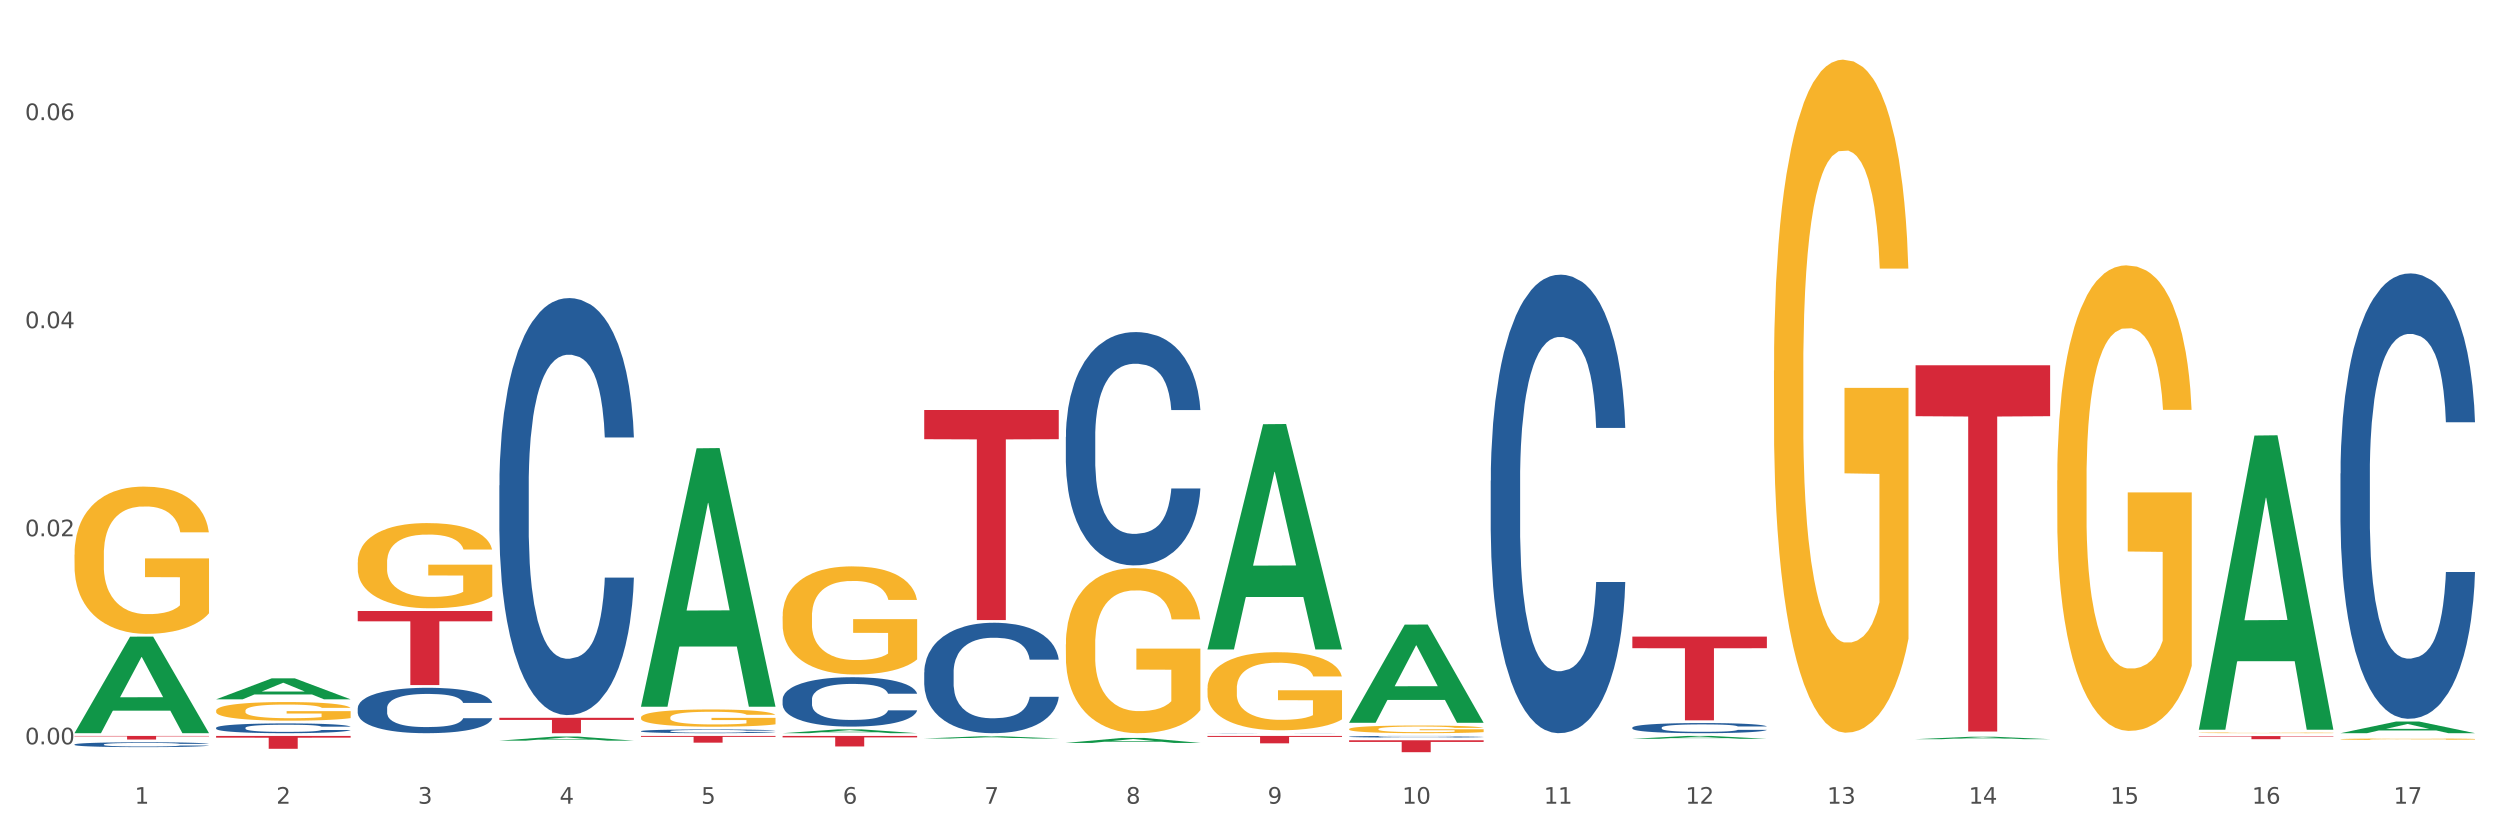 <?xml version="1.0" encoding="utf-8" standalone="no"?>
<!DOCTYPE svg PUBLIC "-//W3C//DTD SVG 1.1//EN"
  "http://www.w3.org/Graphics/SVG/1.1/DTD/svg11.dtd">
<svg xmlns:xlink="http://www.w3.org/1999/xlink" width="1080pt" height="360pt" viewBox="0 0 1080 360" xmlns="http://www.w3.org/2000/svg" version="1.1">
 <rect x="0" y="0" width="1080" height="360" fill="#333333" stroke="none"/>
 <defs>
  <style type="text/css">*{stroke-linejoin: round; stroke-linecap: butt}</style>
 </defs>
 <g id="figure_1">
  <g id="patch_1">
   <path d="M 0 360 
L 1080 360 
L 1080 0 
L 0 0 
z
" style="fill: #ffffff; stroke: #ffffff; stroke-linejoin: miter"/>
  </g>
  <g id="axes_1">
   <g id="matplotlib.axis_1">
    <g id="xtick_1">
     <g id="text_1">
      <!-- 1 -->
      <g style="fill: #4d4d4d" transform="translate(58.182 347.204) scale(0.096 -0.096)">
       <defs>
        <path id="DejaVuSans-31" d="M 794 531 
L 1825 531 
L 1825 4091 
L 703 3866 
L 703 4441 
L 1819 4666 
L 2450 4666 
L 2450 531 
L 3481 531 
L 3481 0 
L 794 0 
L 794 531 
z
" transform="scale(0.016)"/>
       </defs>
       <use xlink:href="#DejaVuSans-31"/>
      </g>
     </g>
    </g>
    <g id="xtick_2">
     <g id="text_2">
      <!-- 2 -->
      <g style="fill: #4d4d4d" transform="translate(119.364 347.204) scale(0.096 -0.096)">
       <defs>
        <path id="DejaVuSans-32" d="M 1228 531 
L 3431 531 
L 3431 0 
L 469 0 
L 469 531 
Q 828 903 1448 1529 
Q 2069 2156 2228 2338 
Q 2531 2678 2651 2914 
Q 2772 3150 2772 3378 
Q 2772 3750 2511 3984 
Q 2250 4219 1831 4219 
Q 1534 4219 1204 4116 
Q 875 4013 500 3803 
L 500 4441 
Q 881 4594 1212 4672 
Q 1544 4750 1819 4750 
Q 2544 4750 2975 4387 
Q 3406 4025 3406 3419 
Q 3406 3131 3298 2873 
Q 3191 2616 2906 2266 
Q 2828 2175 2409 1742 
Q 1991 1309 1228 531 
z
" transform="scale(0.016)"/>
       </defs>
       <use xlink:href="#DejaVuSans-32"/>
      </g>
     </g>
    </g>
    <g id="xtick_3">
     <g id="text_3">
      <!-- 3 -->
      <g style="fill: #4d4d4d" transform="translate(180.545 347.204) scale(0.096 -0.096)">
       <defs>
        <path id="DejaVuSans-33" d="M 2597 2516 
Q 3050 2419 3304 2112 
Q 3559 1806 3559 1356 
Q 3559 666 3084 287 
Q 2609 -91 1734 -91 
Q 1441 -91 1130 -33 
Q 819 25 488 141 
L 488 750 
Q 750 597 1062 519 
Q 1375 441 1716 441 
Q 2309 441 2620 675 
Q 2931 909 2931 1356 
Q 2931 1769 2642 2001 
Q 2353 2234 1838 2234 
L 1294 2234 
L 1294 2753 
L 1863 2753 
Q 2328 2753 2575 2939 
Q 2822 3125 2822 3475 
Q 2822 3834 2567 4026 
Q 2313 4219 1838 4219 
Q 1578 4219 1281 4162 
Q 984 4106 628 3988 
L 628 4550 
Q 988 4650 1302 4700 
Q 1616 4750 1894 4750 
Q 2613 4750 3031 4423 
Q 3450 4097 3450 3541 
Q 3450 3153 3228 2886 
Q 3006 2619 2597 2516 
z
" transform="scale(0.016)"/>
       </defs>
       <use xlink:href="#DejaVuSans-33"/>
      </g>
     </g>
    </g>
    <g id="xtick_4">
     <g id="text_4">
      <!-- 4 -->
      <g style="fill: #4d4d4d" transform="translate(241.726 347.204) scale(0.096 -0.096)">
       <defs>
        <path id="DejaVuSans-34" d="M 2419 4116 
L 825 1625 
L 2419 1625 
L 2419 4116 
z
M 2253 4666 
L 3047 4666 
L 3047 1625 
L 3713 1625 
L 3713 1100 
L 3047 1100 
L 3047 0 
L 2419 0 
L 2419 1100 
L 313 1100 
L 313 1709 
L 2253 4666 
z
" transform="scale(0.016)"/>
       </defs>
       <use xlink:href="#DejaVuSans-34"/>
      </g>
     </g>
    </g>
    <g id="xtick_5">
     <g id="text_5">
      <!-- 5 -->
      <g style="fill: #4d4d4d" transform="translate(302.908 347.204) scale(0.096 -0.096)">
       <defs>
        <path id="DejaVuSans-35" d="M 691 4666 
L 3169 4666 
L 3169 4134 
L 1269 4134 
L 1269 2991 
Q 1406 3038 1543 3061 
Q 1681 3084 1819 3084 
Q 2600 3084 3056 2656 
Q 3513 2228 3513 1497 
Q 3513 744 3044 326 
Q 2575 -91 1722 -91 
Q 1428 -91 1123 -41 
Q 819 9 494 109 
L 494 744 
Q 775 591 1075 516 
Q 1375 441 1709 441 
Q 2250 441 2565 725 
Q 2881 1009 2881 1497 
Q 2881 1984 2565 2268 
Q 2250 2553 1709 2553 
Q 1456 2553 1204 2497 
Q 953 2441 691 2322 
L 691 4666 
z
" transform="scale(0.016)"/>
       </defs>
       <use xlink:href="#DejaVuSans-35"/>
      </g>
     </g>
    </g>
    <g id="xtick_6">
     <g id="text_6">
      <!-- 6 -->
      <g style="fill: #4d4d4d" transform="translate(364.089 347.204) scale(0.096 -0.096)">
       <defs>
        <path id="DejaVuSans-36" d="M 2113 2584 
Q 1688 2584 1439 2293 
Q 1191 2003 1191 1497 
Q 1191 994 1439 701 
Q 1688 409 2113 409 
Q 2538 409 2786 701 
Q 3034 994 3034 1497 
Q 3034 2003 2786 2293 
Q 2538 2584 2113 2584 
z
M 3366 4563 
L 3366 3988 
Q 3128 4100 2886 4159 
Q 2644 4219 2406 4219 
Q 1781 4219 1451 3797 
Q 1122 3375 1075 2522 
Q 1259 2794 1537 2939 
Q 1816 3084 2150 3084 
Q 2853 3084 3261 2657 
Q 3669 2231 3669 1497 
Q 3669 778 3244 343 
Q 2819 -91 2113 -91 
Q 1303 -91 875 529 
Q 447 1150 447 2328 
Q 447 3434 972 4092 
Q 1497 4750 2381 4750 
Q 2619 4750 2861 4703 
Q 3103 4656 3366 4563 
z
" transform="scale(0.016)"/>
       </defs>
       <use xlink:href="#DejaVuSans-36"/>
      </g>
     </g>
    </g>
    <g id="xtick_7">
     <g id="text_7">
      <!-- 7 -->
      <g style="fill: #4d4d4d" transform="translate(425.271 347.204) scale(0.096 -0.096)">
       <defs>
        <path id="DejaVuSans-37" d="M 525 4666 
L 3525 4666 
L 3525 4397 
L 1831 0 
L 1172 0 
L 2766 4134 
L 525 4134 
L 525 4666 
z
" transform="scale(0.016)"/>
       </defs>
       <use xlink:href="#DejaVuSans-37"/>
      </g>
     </g>
    </g>
    <g id="xtick_8">
     <g id="text_8">
      <!-- 8 -->
      <g style="fill: #4d4d4d" transform="translate(486.452 347.204) scale(0.096 -0.096)">
       <defs>
        <path id="DejaVuSans-38" d="M 2034 2216 
Q 1584 2216 1326 1975 
Q 1069 1734 1069 1313 
Q 1069 891 1326 650 
Q 1584 409 2034 409 
Q 2484 409 2743 651 
Q 3003 894 3003 1313 
Q 3003 1734 2745 1975 
Q 2488 2216 2034 2216 
z
M 1403 2484 
Q 997 2584 770 2862 
Q 544 3141 544 3541 
Q 544 4100 942 4425 
Q 1341 4750 2034 4750 
Q 2731 4750 3128 4425 
Q 3525 4100 3525 3541 
Q 3525 3141 3298 2862 
Q 3072 2584 2669 2484 
Q 3125 2378 3379 2068 
Q 3634 1759 3634 1313 
Q 3634 634 3220 271 
Q 2806 -91 2034 -91 
Q 1263 -91 848 271 
Q 434 634 434 1313 
Q 434 1759 690 2068 
Q 947 2378 1403 2484 
z
M 1172 3481 
Q 1172 3119 1398 2916 
Q 1625 2713 2034 2713 
Q 2441 2713 2670 2916 
Q 2900 3119 2900 3481 
Q 2900 3844 2670 4047 
Q 2441 4250 2034 4250 
Q 1625 4250 1398 4047 
Q 1172 3844 1172 3481 
z
" transform="scale(0.016)"/>
       </defs>
       <use xlink:href="#DejaVuSans-38"/>
      </g>
     </g>
    </g>
    <g id="xtick_9">
     <g id="text_9">
      <!-- 9 -->
      <g style="fill: #4d4d4d" transform="translate(547.634 347.204) scale(0.096 -0.096)">
       <defs>
        <path id="DejaVuSans-39" d="M 703 97 
L 703 672 
Q 941 559 1184 500 
Q 1428 441 1663 441 
Q 2288 441 2617 861 
Q 2947 1281 2994 2138 
Q 2813 1869 2534 1725 
Q 2256 1581 1919 1581 
Q 1219 1581 811 2004 
Q 403 2428 403 3163 
Q 403 3881 828 4315 
Q 1253 4750 1959 4750 
Q 2769 4750 3195 4129 
Q 3622 3509 3622 2328 
Q 3622 1225 3098 567 
Q 2575 -91 1691 -91 
Q 1453 -91 1209 -44 
Q 966 3 703 97 
z
M 1959 2075 
Q 2384 2075 2632 2365 
Q 2881 2656 2881 3163 
Q 2881 3666 2632 3958 
Q 2384 4250 1959 4250 
Q 1534 4250 1286 3958 
Q 1038 3666 1038 3163 
Q 1038 2656 1286 2365 
Q 1534 2075 1959 2075 
z
" transform="scale(0.016)"/>
       </defs>
       <use xlink:href="#DejaVuSans-39"/>
      </g>
     </g>
    </g>
    <g id="xtick_10">
     <g id="text_10">
      <!-- 10 -->
      <g style="fill: #4d4d4d" transform="translate(605.761 347.204) scale(0.096 -0.096)">
       <defs>
        <path id="DejaVuSans-30" d="M 2034 4250 
Q 1547 4250 1301 3770 
Q 1056 3291 1056 2328 
Q 1056 1369 1301 889 
Q 1547 409 2034 409 
Q 2525 409 2770 889 
Q 3016 1369 3016 2328 
Q 3016 3291 2770 3770 
Q 2525 4250 2034 4250 
z
M 2034 4750 
Q 2819 4750 3233 4129 
Q 3647 3509 3647 2328 
Q 3647 1150 3233 529 
Q 2819 -91 2034 -91 
Q 1250 -91 836 529 
Q 422 1150 422 2328 
Q 422 3509 836 4129 
Q 1250 4750 2034 4750 
z
" transform="scale(0.016)"/>
       </defs>
       <use xlink:href="#DejaVuSans-31"/>
       <use xlink:href="#DejaVuSans-30" transform="translate(63.623 0)"/>
      </g>
     </g>
    </g>
    <g id="xtick_11">
     <g id="text_11">
      <!-- 11 -->
      <g style="fill: #4d4d4d" transform="translate(666.942 347.204) scale(0.096 -0.096)">
       <use xlink:href="#DejaVuSans-31"/>
       <use xlink:href="#DejaVuSans-31" transform="translate(63.623 0)"/>
      </g>
     </g>
    </g>
    <g id="xtick_12">
     <g id="text_12">
      <!-- 12 -->
      <g style="fill: #4d4d4d" transform="translate(728.124 347.204) scale(0.096 -0.096)">
       <use xlink:href="#DejaVuSans-31"/>
       <use xlink:href="#DejaVuSans-32" transform="translate(63.623 0)"/>
      </g>
     </g>
    </g>
    <g id="xtick_13">
     <g id="text_13">
      <!-- 13 -->
      <g style="fill: #4d4d4d" transform="translate(789.305 347.204) scale(0.096 -0.096)">
       <use xlink:href="#DejaVuSans-31"/>
       <use xlink:href="#DejaVuSans-33" transform="translate(63.623 0)"/>
      </g>
     </g>
    </g>
    <g id="xtick_14">
     <g id="text_14">
      <!-- 14 -->
      <g style="fill: #4d4d4d" transform="translate(850.487 347.204) scale(0.096 -0.096)">
       <use xlink:href="#DejaVuSans-31"/>
       <use xlink:href="#DejaVuSans-34" transform="translate(63.623 0)"/>
      </g>
     </g>
    </g>
    <g id="xtick_15">
     <g id="text_15">
      <!-- 15 -->
      <g style="fill: #4d4d4d" transform="translate(911.668 347.204) scale(0.096 -0.096)">
       <use xlink:href="#DejaVuSans-31"/>
       <use xlink:href="#DejaVuSans-35" transform="translate(63.623 0)"/>
      </g>
     </g>
    </g>
    <g id="xtick_16">
     <g id="text_16">
      <!-- 16 -->
      <g style="fill: #4d4d4d" transform="translate(972.849 347.204) scale(0.096 -0.096)">
       <use xlink:href="#DejaVuSans-31"/>
       <use xlink:href="#DejaVuSans-36" transform="translate(63.623 0)"/>
      </g>
     </g>
    </g>
    <g id="xtick_17">
     <g id="text_17">
      <!-- 17 -->
      <g style="fill: #4d4d4d" transform="translate(1034.031 347.204) scale(0.096 -0.096)">
       <use xlink:href="#DejaVuSans-31"/>
       <use xlink:href="#DejaVuSans-37" transform="translate(63.623 0)"/>
      </g>
     </g>
    </g>
    <g id="xtick_18"/>
    <g id="xtick_19"/>
    <g id="xtick_20"/>
    <g id="xtick_21"/>
    <g id="xtick_22"/>
    <g id="xtick_23"/>
    <g id="xtick_24"/>
    <g id="xtick_25"/>
    <g id="xtick_26"/>
    <g id="xtick_27"/>
    <g id="xtick_28"/>
    <g id="xtick_29"/>
    <g id="xtick_30"/>
    <g id="xtick_31"/>
    <g id="xtick_32"/>
    <g id="xtick_33"/>
   </g>
   <g id="matplotlib.axis_2">
    <g id="ytick_1">
     <g id="text_18">
      <!-- 0.00 -->
      <g style="fill: #4d4d4d" transform="translate(10.8 321.557) scale(0.096 -0.096)">
       <defs>
        <path id="DejaVuSans-2e" d="M 684 794 
L 1344 794 
L 1344 0 
L 684 0 
L 684 794 
z
" transform="scale(0.016)"/>
       </defs>
       <use xlink:href="#DejaVuSans-30"/>
       <use xlink:href="#DejaVuSans-2e" transform="translate(63.623 0)"/>
       <use xlink:href="#DejaVuSans-30" transform="translate(95.41 0)"/>
       <use xlink:href="#DejaVuSans-30" transform="translate(159.033 0)"/>
      </g>
     </g>
    </g>
    <g id="ytick_2">
     <g id="text_19">
      <!-- 0.02 -->
      <g style="fill: #4d4d4d" transform="translate(10.8 231.668) scale(0.096 -0.096)">
       <use xlink:href="#DejaVuSans-30"/>
       <use xlink:href="#DejaVuSans-2e" transform="translate(63.623 0)"/>
       <use xlink:href="#DejaVuSans-30" transform="translate(95.41 0)"/>
       <use xlink:href="#DejaVuSans-32" transform="translate(159.033 0)"/>
      </g>
     </g>
    </g>
    <g id="ytick_3">
     <g id="text_20">
      <!-- 0.04 -->
      <g style="fill: #4d4d4d" transform="translate(10.8 141.779) scale(0.096 -0.096)">
       <use xlink:href="#DejaVuSans-30"/>
       <use xlink:href="#DejaVuSans-2e" transform="translate(63.623 0)"/>
       <use xlink:href="#DejaVuSans-30" transform="translate(95.41 0)"/>
       <use xlink:href="#DejaVuSans-34" transform="translate(159.033 0)"/>
      </g>
     </g>
    </g>
    <g id="ytick_4">
     <g id="text_21">
      <!-- 0.06 -->
      <g style="fill: #4d4d4d" transform="translate(10.8 51.89) scale(0.096 -0.096)">
       <use xlink:href="#DejaVuSans-30"/>
       <use xlink:href="#DejaVuSans-2e" transform="translate(63.623 0)"/>
       <use xlink:href="#DejaVuSans-30" transform="translate(95.41 0)"/>
       <use xlink:href="#DejaVuSans-36" transform="translate(159.033 0)"/>
      </g>
     </g>
    </g>
    <g id="ytick_5"/>
    <g id="ytick_6"/>
    <g id="ytick_7"/>
   </g>
   <g id="PolyCollection_1">
    <path d="M 32.175 316.663 
L 32.235 316.624 
L 56.203 275.037 
L 66.15 274.998 
L 90.297 316.741 
L 78.793 316.741 
L 73.58 307.021 
L 48.833 307.021 
L 48.653 307.178 
L 43.62 316.741 
L 32.175 316.741 
L 32.175 316.663 
L 51.949 301.22 
L 70.464 301.181 
L 61.296 283.896 
L 61.176 283.817 
L 61.056 283.935 
L 51.889 301.181 
L 51.949 301.22 
L 32.175 316.663 
z
" clip-path="url(#pd674332220)" style="fill: #109648"/>
    <path d="M 276.901 317.91 
L 335.023 317.91 
L 335.023 318.317 
L 312.16 318.32 
L 312.16 320.839 
L 299.626 320.839 
L 299.626 318.32 
L 276.901 318.317 
L 276.901 317.913 
L 276.901 317.91 
z
" clip-path="url(#pd674332220)" style="fill: #d62839"/>
    <path d="M 338.082 317.91 
L 396.204 317.91 
L 396.204 318.542 
L 373.341 318.547 
L 373.341 322.461 
L 360.808 322.461 
L 360.808 318.547 
L 338.082 318.542 
L 338.082 317.914 
L 338.082 317.91 
z
" clip-path="url(#pd674332220)" style="fill: #d62839"/>
    <path d="M 399.263 177.126 
L 457.386 177.126 
L 457.386 189.734 
L 434.523 189.819 
L 434.523 267.855 
L 421.989 267.855 
L 421.989 189.819 
L 399.263 189.734 
L 399.263 177.211 
L 399.263 177.126 
z
" clip-path="url(#pd674332220)" style="fill: #d62839"/>
    <path d="M 521.626 317.91 
L 579.749 317.91 
L 579.749 318.356 
L 556.885 318.359 
L 556.885 321.122 
L 544.352 321.122 
L 544.352 318.359 
L 521.626 318.356 
L 521.626 317.913 
L 521.626 317.91 
z
" clip-path="url(#pd674332220)" style="fill: #d62839"/>
    <path d="M 582.808 319.798 
L 640.93 319.798 
L 640.93 320.514 
L 618.067 320.519 
L 618.067 324.95 
L 605.533 324.95 
L 605.533 320.519 
L 582.808 320.514 
L 582.808 319.803 
L 582.808 319.798 
z
" clip-path="url(#pd674332220)" style="fill: #d62839"/>
    <path d="M 705.171 274.998 
L 763.293 274.998 
L 763.293 280.027 
L 740.43 280.061 
L 740.43 311.185 
L 727.896 311.185 
L 727.896 280.061 
L 705.171 280.027 
L 705.171 275.032 
L 705.171 274.998 
z
" clip-path="url(#pd674332220)" style="fill: #d62839"/>
    <path d="M 949.896 317.988 
L 1008.019 317.988 
L 1008.019 318.175 
L 985.155 318.177 
L 985.155 319.337 
L 972.622 319.337 
L 972.622 318.177 
L 949.896 318.175 
L 949.896 317.989 
L 949.896 317.988 
z
" clip-path="url(#pd674332220)" style="fill: #d62839"/>
    <path d="M 949.896 316.57 
L 949.965 316.57 
L 949.965 316.559 
L 950.102 316.55 
L 950.788 316.528 
L 951.818 316.51 
L 952.572 316.501 
L 953.327 316.493 
L 954.219 316.485 
L 955.317 316.477 
L 957.307 316.465 
L 958.543 316.459 
L 960.052 316.452 
L 962.797 316.443 
L 964.787 316.438 
L 966.846 316.433 
L 970.208 316.428 
L 972.404 316.426 
L 974.737 316.424 
L 977.551 316.423 
L 979.678 316.423 
L 984.344 316.423 
L 988.324 316.426 
L 990.246 316.428 
L 992.716 316.432 
L 994.02 316.434 
L 996.147 316.439 
L 998.343 316.445 
L 999.853 316.45 
L 1002.117 316.46 
L 1003.833 316.47 
L 1005.411 316.482 
L 1006.234 316.49 
L 1006.852 316.498 
L 1007.401 316.507 
L 1007.95 316.522 
L 995.598 316.522 
L 995.118 316.511 
L 994.363 316.502 
L 993.265 316.492 
L 992.304 316.487 
L 990.657 316.479 
L 989.148 316.475 
L 987.569 316.471 
L 985.648 316.468 
L 984.138 316.467 
L 982.011 316.466 
L 977.825 316.466 
L 975.012 316.468 
L 973.09 316.471 
L 971.855 316.474 
L 970.757 316.477 
L 969.522 316.481 
L 968.081 316.487 
L 967.052 316.492 
L 966.022 316.499 
L 965.199 316.506 
L 964.444 316.515 
L 963.826 316.523 
L 963.346 316.532 
L 962.934 316.543 
L 962.591 316.562 
L 962.591 316.602 
L 962.728 316.611 
L 963.072 316.623 
L 963.483 316.632 
L 964.169 316.642 
L 964.787 316.65 
L 965.954 316.66 
L 967.257 316.669 
L 968.287 316.674 
L 969.316 316.679 
L 971.1 316.685 
L 973.09 316.691 
L 974.806 316.694 
L 977.139 316.697 
L 978.717 316.698 
L 980.09 316.699 
L 983.452 316.699 
L 985.854 316.698 
L 988.53 316.696 
L 990.589 316.693 
L 992.304 316.69 
L 994.226 316.685 
L 995.461 316.68 
L 995.461 316.619 
L 980.364 316.618 
L 980.364 316.578 
L 1008.019 316.578 
L 1008.019 316.697 
L 1006.852 316.703 
L 1005.548 316.708 
L 1004.176 316.713 
L 1002.117 316.719 
L 999.647 316.725 
L 997.451 316.729 
L 995.118 316.733 
L 992.373 316.736 
L 988.805 316.739 
L 986.609 316.74 
L 983.864 316.741 
L 980.639 316.741 
L 977.825 316.741 
L 975.08 316.739 
L 972.198 316.737 
L 969.385 316.733 
L 967.257 316.729 
L 965.13 316.724 
L 962.866 316.718 
L 961.082 316.712 
L 959.709 316.707 
L 958.199 316.701 
L 956.553 316.692 
L 955.317 316.684 
L 954.219 316.676 
L 953.053 316.665 
L 952.229 316.656 
L 951.406 316.645 
L 950.926 316.637 
L 950.377 316.623 
L 949.965 316.605 
L 949.896 316.57 
z
" clip-path="url(#pd674332220)" style="fill: #f7b32b"/>
    <path d="M 888.715 207.567 
L 888.783 207.383 
L 888.783 200.771 
L 888.921 195.077 
L 889.607 181.3 
L 890.636 169.912 
L 891.391 163.851 
L 892.146 158.891 
L 893.038 153.932 
L 894.136 148.789 
L 896.126 141.258 
L 897.361 137.4 
L 898.871 133.359 
L 901.616 127.481 
L 903.606 124.175 
L 905.664 121.42 
L 909.027 118.114 
L 911.223 116.644 
L 913.556 115.542 
L 916.369 114.807 
L 918.497 114.624 
L 923.163 115.175 
L 927.143 116.828 
L 929.064 118.114 
L 931.535 120.318 
L 932.838 121.787 
L 934.966 124.726 
L 937.162 128.583 
L 938.671 131.89 
L 940.936 138.135 
L 942.651 144.38 
L 944.23 152.095 
L 945.053 157.422 
L 945.671 162.381 
L 946.22 168.075 
L 946.769 177.076 
L 934.417 177.076 
L 933.936 170.647 
L 933.182 164.585 
L 932.084 158.707 
L 931.123 155.034 
L 929.476 150.442 
L 927.966 147.503 
L 926.388 145.299 
L 924.467 143.462 
L 922.957 142.543 
L 920.83 141.809 
L 916.644 141.992 
L 913.83 143.462 
L 911.909 145.299 
L 910.674 146.952 
L 909.576 148.789 
L 908.341 151.36 
L 906.899 155.217 
L 905.87 158.707 
L 904.841 163.116 
L 904.017 167.524 
L 903.263 172.667 
L 902.645 178.178 
L 902.165 183.872 
L 901.753 190.852 
L 901.41 202.424 
L 901.41 227.588 
L 901.547 233.283 
L 901.89 240.814 
L 902.302 246.508 
L 902.988 253.304 
L 903.606 257.896 
L 904.772 264.509 
L 906.076 270.019 
L 907.105 273.509 
L 908.135 276.448 
L 909.919 280.489 
L 911.909 283.795 
L 913.624 285.816 
L 915.958 287.653 
L 917.536 288.387 
L 918.908 288.755 
L 922.271 288.755 
L 924.672 288.204 
L 927.349 286.918 
L 929.407 285.265 
L 931.123 283.244 
L 933.044 279.938 
L 934.279 276.815 
L 934.279 238.426 
L 919.183 238.242 
L 919.183 212.71 
L 946.837 212.71 
L 946.837 287.653 
L 945.671 291.51 
L 944.367 295 
L 942.994 298.123 
L 940.936 301.98 
L 938.465 305.654 
L 936.269 308.225 
L 933.936 310.429 
L 931.191 312.45 
L 927.623 314.287 
L 925.427 315.021 
L 922.682 315.572 
L 919.457 315.756 
L 916.644 315.389 
L 913.899 314.47 
L 911.017 312.817 
L 908.203 310.429 
L 906.076 308.041 
L 903.949 305.102 
L 901.684 301.245 
L 899.9 297.571 
L 898.528 294.265 
L 897.018 290.04 
L 895.371 284.53 
L 894.136 279.571 
L 893.038 274.427 
L 891.871 267.815 
L 891.048 262.121 
L 890.224 254.957 
L 889.744 249.63 
L 889.195 241.365 
L 888.783 229.793 
L 888.715 207.567 
z
" clip-path="url(#pd674332220)" style="fill: #f7b32b"/>
    <path d="M 766.352 160.129 
L 766.421 159.864 
L 766.421 150.304 
L 766.558 142.072 
L 767.244 122.155 
L 768.273 105.691 
L 769.028 96.928 
L 769.783 89.758 
L 770.675 82.588 
L 771.773 75.152 
L 773.763 64.265 
L 774.998 58.688 
L 776.508 52.846 
L 779.253 44.348 
L 781.243 39.568 
L 783.301 35.585 
L 786.664 30.805 
L 788.86 28.681 
L 791.193 27.087 
L 794.006 26.025 
L 796.134 25.759 
L 800.8 26.556 
L 804.78 28.946 
L 806.701 30.805 
L 809.172 33.992 
L 810.476 36.116 
L 812.603 40.365 
L 814.799 45.942 
L 816.308 50.722 
L 818.573 59.75 
L 820.288 68.779 
L 821.867 79.932 
L 822.69 87.633 
L 823.308 94.803 
L 823.857 103.035 
L 824.406 116.048 
L 812.054 116.048 
L 811.574 106.753 
L 810.819 97.99 
L 809.721 89.492 
L 808.76 84.181 
L 807.113 77.542 
L 805.603 73.294 
L 804.025 70.107 
L 802.104 67.451 
L 800.594 66.124 
L 798.467 65.061 
L 794.281 65.327 
L 791.467 67.451 
L 789.546 70.107 
L 788.311 72.497 
L 787.213 75.152 
L 785.978 78.87 
L 784.537 84.447 
L 783.507 89.492 
L 782.478 95.866 
L 781.655 102.239 
L 780.9 109.674 
L 780.282 117.641 
L 779.802 125.873 
L 779.39 135.964 
L 779.047 152.694 
L 779.047 189.075 
L 779.184 197.307 
L 779.527 208.195 
L 779.939 216.427 
L 780.625 226.252 
L 781.243 232.891 
L 782.409 242.451 
L 783.713 250.418 
L 784.743 255.463 
L 785.772 259.712 
L 787.556 265.554 
L 789.546 270.334 
L 791.262 273.255 
L 793.595 275.911 
L 795.173 276.973 
L 796.545 277.504 
L 799.908 277.504 
L 802.31 276.707 
L 804.986 274.848 
L 807.044 272.458 
L 808.76 269.537 
L 810.681 264.757 
L 811.917 260.243 
L 811.917 204.742 
L 796.82 204.477 
L 796.82 167.565 
L 824.474 167.565 
L 824.474 275.911 
L 823.308 281.487 
L 822.004 286.533 
L 820.632 291.047 
L 818.573 296.624 
L 816.103 301.935 
L 813.907 305.653 
L 811.574 308.839 
L 808.829 311.76 
L 805.26 314.416 
L 803.064 315.478 
L 800.32 316.275 
L 797.094 316.54 
L 794.281 316.009 
L 791.536 314.681 
L 788.654 312.291 
L 785.84 308.839 
L 783.713 305.387 
L 781.586 301.138 
L 779.321 295.562 
L 777.537 290.251 
L 776.165 285.471 
L 774.655 279.363 
L 773.008 271.396 
L 771.773 264.226 
L 770.675 256.791 
L 769.509 247.231 
L 768.685 238.999 
L 767.862 228.642 
L 767.381 220.941 
L 766.832 208.991 
L 766.421 192.261 
L 766.352 160.129 
z
" clip-path="url(#pd674332220)" style="fill: #f7b32b"/>
    <path d="M 582.808 314.955 
L 582.876 314.951 
L 582.876 314.842 
L 583.014 314.748 
L 583.7 314.521 
L 584.729 314.333 
L 585.484 314.233 
L 586.239 314.151 
L 587.131 314.069 
L 588.229 313.984 
L 590.219 313.859 
L 591.454 313.796 
L 592.964 313.729 
L 595.709 313.632 
L 597.699 313.577 
L 599.757 313.532 
L 603.12 313.477 
L 605.316 313.453 
L 607.649 313.435 
L 610.462 313.423 
L 612.589 313.42 
L 617.256 313.429 
L 621.236 313.456 
L 623.157 313.477 
L 625.628 313.514 
L 626.931 313.538 
L 629.059 313.586 
L 631.254 313.65 
L 632.764 313.705 
L 635.029 313.808 
L 636.744 313.911 
L 638.322 314.038 
L 639.146 314.126 
L 639.764 314.208 
L 640.312 314.302 
L 640.861 314.451 
L 628.51 314.451 
L 628.029 314.345 
L 627.274 314.245 
L 626.176 314.148 
L 625.216 314.087 
L 623.569 314.011 
L 622.059 313.963 
L 620.481 313.926 
L 618.56 313.896 
L 617.05 313.881 
L 614.923 313.868 
L 610.737 313.872 
L 607.923 313.896 
L 606.002 313.926 
L 604.767 313.953 
L 603.669 313.984 
L 602.433 314.026 
L 600.992 314.09 
L 599.963 314.148 
L 598.934 314.22 
L 598.11 314.293 
L 597.355 314.378 
L 596.738 314.469 
L 596.258 314.563 
L 595.846 314.678 
L 595.503 314.87 
L 595.503 315.285 
L 595.64 315.379 
L 595.983 315.504 
L 596.395 315.598 
L 597.081 315.71 
L 597.699 315.786 
L 598.865 315.895 
L 600.169 315.986 
L 601.198 316.044 
L 602.228 316.092 
L 604.012 316.159 
L 606.002 316.213 
L 607.717 316.247 
L 610.05 316.277 
L 611.629 316.289 
L 613.001 316.295 
L 616.364 316.295 
L 618.765 316.286 
L 621.442 316.265 
L 623.5 316.238 
L 625.216 316.204 
L 627.137 316.15 
L 628.372 316.098 
L 628.372 315.464 
L 613.276 315.461 
L 613.276 315.039 
L 640.93 315.039 
L 640.93 316.277 
L 639.764 316.341 
L 638.46 316.398 
L 637.087 316.45 
L 635.029 316.514 
L 632.558 316.574 
L 630.362 316.617 
L 628.029 316.653 
L 625.284 316.687 
L 621.716 316.717 
L 619.52 316.729 
L 616.775 316.738 
L 613.55 316.741 
L 610.737 316.735 
L 607.992 316.72 
L 605.11 316.693 
L 602.296 316.653 
L 600.169 316.614 
L 598.042 316.565 
L 595.777 316.502 
L 593.993 316.441 
L 592.621 316.386 
L 591.111 316.317 
L 589.464 316.226 
L 588.229 316.144 
L 587.131 316.059 
L 585.964 315.95 
L 585.141 315.855 
L 584.317 315.737 
L 583.837 315.649 
L 583.288 315.513 
L 582.876 315.322 
L 582.808 314.955 
z
" clip-path="url(#pd674332220)" style="fill: #f7b32b"/>
    <path d="M 521.626 297.337 
L 521.695 297.306 
L 521.695 296.197 
L 521.832 295.242 
L 522.518 292.931 
L 523.548 291.02 
L 524.303 290.004 
L 525.057 289.172 
L 525.949 288.34 
L 527.047 287.477 
L 529.037 286.214 
L 530.273 285.566 
L 531.782 284.889 
L 534.527 283.902 
L 536.517 283.348 
L 538.576 282.886 
L 541.938 282.331 
L 544.134 282.084 
L 546.467 281.9 
L 549.281 281.776 
L 551.408 281.746 
L 556.074 281.838 
L 560.054 282.115 
L 561.976 282.331 
L 564.446 282.701 
L 565.75 282.947 
L 567.877 283.44 
L 570.073 284.087 
L 571.583 284.642 
L 573.847 285.69 
L 575.563 286.737 
L 577.141 288.032 
L 577.965 288.925 
L 578.582 289.757 
L 579.131 290.712 
L 579.68 292.222 
L 567.328 292.222 
L 566.848 291.144 
L 566.093 290.127 
L 564.995 289.141 
L 564.034 288.525 
L 562.387 287.754 
L 560.878 287.261 
L 559.299 286.891 
L 557.378 286.583 
L 555.868 286.429 
L 553.741 286.306 
L 549.555 286.337 
L 546.742 286.583 
L 544.82 286.891 
L 543.585 287.169 
L 542.487 287.477 
L 541.252 287.908 
L 539.811 288.555 
L 538.782 289.141 
L 537.752 289.88 
L 536.929 290.62 
L 536.174 291.483 
L 535.556 292.407 
L 535.076 293.362 
L 534.664 294.533 
L 534.321 296.474 
L 534.321 300.696 
L 534.459 301.651 
L 534.802 302.914 
L 535.213 303.87 
L 535.9 305.01 
L 536.517 305.78 
L 537.684 306.889 
L 538.988 307.814 
L 540.017 308.399 
L 541.046 308.892 
L 542.83 309.57 
L 544.82 310.125 
L 546.536 310.464 
L 548.869 310.772 
L 550.447 310.895 
L 551.82 310.957 
L 555.182 310.957 
L 557.584 310.864 
L 560.26 310.649 
L 562.319 310.371 
L 564.034 310.032 
L 565.956 309.478 
L 567.191 308.954 
L 567.191 302.514 
L 552.094 302.483 
L 552.094 298.2 
L 579.749 298.2 
L 579.749 310.772 
L 578.582 311.419 
L 577.278 312.004 
L 575.906 312.528 
L 573.847 313.175 
L 571.377 313.792 
L 569.181 314.223 
L 566.848 314.593 
L 564.103 314.932 
L 560.535 315.24 
L 558.339 315.363 
L 555.594 315.456 
L 552.369 315.486 
L 549.555 315.425 
L 546.81 315.271 
L 543.928 314.993 
L 541.115 314.593 
L 538.988 314.192 
L 536.86 313.699 
L 534.596 313.052 
L 532.812 312.436 
L 531.439 311.881 
L 529.93 311.173 
L 528.283 310.248 
L 527.047 309.416 
L 525.949 308.553 
L 524.783 307.444 
L 523.959 306.489 
L 523.136 305.287 
L 522.656 304.394 
L 522.107 303.007 
L 521.695 301.066 
L 521.626 297.337 
z
" clip-path="url(#pd674332220)" style="fill: #f7b32b"/>
    <path d="M 460.445 278.381 
L 460.514 278.316 
L 460.514 275.971 
L 460.651 273.952 
L 461.337 269.067 
L 462.366 265.03 
L 463.121 262.88 
L 463.876 261.122 
L 464.768 259.363 
L 465.866 257.54 
L 467.856 254.87 
L 469.091 253.502 
L 470.601 252.069 
L 473.346 249.985 
L 475.336 248.813 
L 477.394 247.836 
L 480.757 246.663 
L 482.953 246.142 
L 485.286 245.752 
L 488.099 245.491 
L 490.227 245.426 
L 494.893 245.621 
L 498.873 246.208 
L 500.794 246.663 
L 503.265 247.445 
L 504.568 247.966 
L 506.696 249.008 
L 508.892 250.376 
L 510.401 251.548 
L 512.666 253.762 
L 514.381 255.977 
L 515.96 258.712 
L 516.783 260.601 
L 517.401 262.359 
L 517.95 264.378 
L 518.499 267.57 
L 506.147 267.57 
L 505.666 265.29 
L 504.912 263.141 
L 503.814 261.057 
L 502.853 259.754 
L 501.206 258.126 
L 499.696 257.084 
L 498.118 256.302 
L 496.197 255.651 
L 494.687 255.325 
L 492.56 255.065 
L 488.374 255.13 
L 485.56 255.651 
L 483.639 256.302 
L 482.404 256.889 
L 481.306 257.54 
L 480.071 258.452 
L 478.63 259.819 
L 477.6 261.057 
L 476.571 262.62 
L 475.747 264.183 
L 474.993 266.006 
L 474.375 267.96 
L 473.895 269.979 
L 473.483 272.454 
L 473.14 276.557 
L 473.14 285.48 
L 473.277 287.499 
L 473.62 290.169 
L 474.032 292.188 
L 474.718 294.598 
L 475.336 296.226 
L 476.502 298.571 
L 477.806 300.524 
L 478.835 301.762 
L 479.865 302.804 
L 481.649 304.237 
L 483.639 305.409 
L 485.354 306.125 
L 487.688 306.777 
L 489.266 307.037 
L 490.638 307.167 
L 494.001 307.167 
L 496.403 306.972 
L 499.079 306.516 
L 501.137 305.93 
L 502.853 305.214 
L 504.774 304.041 
L 506.01 302.934 
L 506.01 289.322 
L 490.913 289.257 
L 490.913 280.204 
L 518.567 280.204 
L 518.567 306.777 
L 517.401 308.144 
L 516.097 309.382 
L 514.724 310.489 
L 512.666 311.857 
L 510.195 313.159 
L 508 314.071 
L 505.666 314.853 
L 502.922 315.569 
L 499.353 316.22 
L 497.157 316.481 
L 494.413 316.676 
L 491.187 316.741 
L 488.374 316.611 
L 485.629 316.285 
L 482.747 315.699 
L 479.933 314.853 
L 477.806 314.006 
L 475.679 312.964 
L 473.414 311.596 
L 471.63 310.294 
L 470.258 309.121 
L 468.748 307.623 
L 467.101 305.67 
L 465.866 303.911 
L 464.768 302.087 
L 463.601 299.743 
L 462.778 297.724 
L 461.955 295.184 
L 461.474 293.295 
L 460.925 290.364 
L 460.514 286.261 
L 460.445 278.381 
z
" clip-path="url(#pd674332220)" style="fill: #f7b32b"/>
    <path d="M 338.082 266.257 
L 338.151 266.215 
L 338.151 264.679 
L 338.288 263.356 
L 338.974 260.156 
L 340.003 257.511 
L 340.758 256.103 
L 341.513 254.951 
L 342.405 253.799 
L 343.503 252.604 
L 345.493 250.855 
L 346.728 249.959 
L 348.238 249.02 
L 350.983 247.655 
L 352.973 246.887 
L 355.032 246.247 
L 358.394 245.479 
L 360.59 245.138 
L 362.923 244.882 
L 365.737 244.711 
L 367.864 244.668 
L 372.53 244.796 
L 376.51 245.18 
L 378.431 245.479 
L 380.902 245.991 
L 382.206 246.332 
L 384.333 247.015 
L 386.529 247.911 
L 388.038 248.679 
L 390.303 250.13 
L 392.019 251.58 
L 393.597 253.372 
L 394.42 254.61 
L 395.038 255.762 
L 395.587 257.084 
L 396.136 259.175 
L 383.784 259.175 
L 383.304 257.682 
L 382.549 256.274 
L 381.451 254.908 
L 380.49 254.055 
L 378.843 252.988 
L 377.334 252.306 
L 375.755 251.794 
L 373.834 251.367 
L 372.324 251.154 
L 370.197 250.983 
L 366.011 251.026 
L 363.198 251.367 
L 361.276 251.794 
L 360.041 252.178 
L 358.943 252.604 
L 357.708 253.202 
L 356.267 254.098 
L 355.237 254.908 
L 354.208 255.932 
L 353.385 256.956 
L 352.63 258.151 
L 352.012 259.431 
L 351.532 260.754 
L 351.12 262.375 
L 350.777 265.063 
L 350.777 270.908 
L 350.914 272.231 
L 351.257 273.98 
L 351.669 275.303 
L 352.355 276.881 
L 352.973 277.948 
L 354.139 279.484 
L 355.443 280.764 
L 356.473 281.575 
L 357.502 282.257 
L 359.286 283.196 
L 361.276 283.964 
L 362.992 284.433 
L 365.325 284.86 
L 366.903 285.031 
L 368.276 285.116 
L 371.638 285.116 
L 374.04 284.988 
L 376.716 284.689 
L 378.775 284.305 
L 380.49 283.836 
L 382.412 283.068 
L 383.647 282.343 
L 383.647 273.425 
L 368.55 273.383 
L 368.55 267.452 
L 396.204 267.452 
L 396.204 284.86 
L 395.038 285.756 
L 393.734 286.567 
L 392.362 287.292 
L 390.303 288.188 
L 387.833 289.041 
L 385.637 289.639 
L 383.304 290.151 
L 380.559 290.62 
L 376.99 291.047 
L 374.795 291.217 
L 372.05 291.345 
L 368.824 291.388 
L 366.011 291.303 
L 363.266 291.089 
L 360.384 290.705 
L 357.571 290.151 
L 355.443 289.596 
L 353.316 288.913 
L 351.052 288.017 
L 349.267 287.164 
L 347.895 286.396 
L 346.385 285.415 
L 344.738 284.135 
L 343.503 282.983 
L 342.405 281.788 
L 341.239 280.252 
L 340.415 278.929 
L 339.592 277.265 
L 339.111 276.028 
L 338.562 274.108 
L 338.151 271.42 
L 338.082 266.257 
z
" clip-path="url(#pd674332220)" style="fill: #f7b32b"/>
    <path d="M 276.901 309.934 
L 276.969 309.927 
L 276.969 309.682 
L 277.107 309.471 
L 277.793 308.959 
L 278.822 308.537 
L 279.577 308.312 
L 280.332 308.128 
L 281.224 307.944 
L 282.322 307.753 
L 284.312 307.474 
L 285.547 307.331 
L 287.057 307.181 
L 289.801 306.962 
L 291.792 306.84 
L 293.85 306.738 
L 297.213 306.615 
L 299.408 306.56 
L 301.742 306.519 
L 304.555 306.492 
L 306.682 306.485 
L 311.349 306.506 
L 315.329 306.567 
L 317.25 306.615 
L 319.72 306.697 
L 321.024 306.751 
L 323.152 306.86 
L 325.347 307.003 
L 326.857 307.126 
L 329.122 307.358 
L 330.837 307.59 
L 332.415 307.876 
L 333.239 308.073 
L 333.856 308.257 
L 334.405 308.469 
L 334.954 308.803 
L 322.603 308.803 
L 322.122 308.564 
L 321.367 308.339 
L 320.269 308.121 
L 319.309 307.985 
L 317.662 307.814 
L 316.152 307.705 
L 314.574 307.624 
L 312.652 307.555 
L 311.143 307.521 
L 309.015 307.494 
L 304.83 307.501 
L 302.016 307.555 
L 300.095 307.624 
L 298.86 307.685 
L 297.762 307.753 
L 296.526 307.849 
L 295.085 307.992 
L 294.056 308.121 
L 293.027 308.285 
L 292.203 308.448 
L 291.448 308.639 
L 290.831 308.844 
L 290.35 309.055 
L 289.939 309.314 
L 289.596 309.743 
L 289.596 310.677 
L 289.733 310.888 
L 290.076 311.168 
L 290.488 311.379 
L 291.174 311.631 
L 291.792 311.802 
L 292.958 312.047 
L 294.262 312.251 
L 295.291 312.381 
L 296.321 312.49 
L 298.105 312.64 
L 300.095 312.763 
L 301.81 312.838 
L 304.143 312.906 
L 305.722 312.933 
L 307.094 312.947 
L 310.457 312.947 
L 312.858 312.926 
L 315.535 312.879 
L 317.593 312.817 
L 319.309 312.742 
L 321.23 312.62 
L 322.465 312.504 
L 322.465 311.079 
L 307.369 311.072 
L 307.369 310.125 
L 335.023 310.125 
L 335.023 312.906 
L 333.856 313.049 
L 332.553 313.178 
L 331.18 313.294 
L 329.122 313.437 
L 326.651 313.574 
L 324.455 313.669 
L 322.122 313.751 
L 319.377 313.826 
L 315.809 313.894 
L 313.613 313.921 
L 310.868 313.942 
L 307.643 313.949 
L 304.83 313.935 
L 302.085 313.901 
L 299.203 313.84 
L 296.389 313.751 
L 294.262 313.662 
L 292.135 313.553 
L 289.87 313.41 
L 288.086 313.274 
L 286.714 313.151 
L 285.204 312.994 
L 283.557 312.79 
L 282.322 312.606 
L 281.224 312.415 
L 280.057 312.17 
L 279.234 311.958 
L 278.41 311.693 
L 277.93 311.495 
L 277.381 311.188 
L 276.969 310.759 
L 276.901 309.934 
z
" clip-path="url(#pd674332220)" style="fill: #f7b32b"/>
    <path d="M 215.719 310.089 
L 273.842 310.089 
L 273.842 311.014 
L 250.978 311.02 
L 250.978 316.741 
L 238.445 316.741 
L 238.445 311.02 
L 215.719 311.014 
L 215.719 310.095 
L 215.719 310.089 
z
" clip-path="url(#pd674332220)" style="fill: #d62839"/>
    <path d="M 154.538 242.983 
L 154.606 242.949 
L 154.606 241.739 
L 154.744 240.696 
L 155.43 238.175 
L 156.459 236.09 
L 157.214 234.981 
L 157.969 234.073 
L 158.861 233.165 
L 159.959 232.224 
L 161.949 230.845 
L 163.184 230.139 
L 164.694 229.4 
L 167.439 228.324 
L 169.429 227.718 
L 171.487 227.214 
L 174.85 226.609 
L 177.046 226.34 
L 179.379 226.138 
L 182.192 226.004 
L 184.32 225.97 
L 188.986 226.071 
L 192.966 226.374 
L 194.887 226.609 
L 197.358 227.012 
L 198.661 227.281 
L 200.789 227.819 
L 202.985 228.525 
L 204.494 229.131 
L 206.759 230.274 
L 208.474 231.417 
L 210.053 232.829 
L 210.876 233.804 
L 211.494 234.712 
L 212.043 235.754 
L 212.592 237.401 
L 200.24 237.401 
L 199.759 236.225 
L 199.005 235.115 
L 197.907 234.039 
L 196.946 233.367 
L 195.299 232.526 
L 193.789 231.988 
L 192.211 231.585 
L 190.29 231.249 
L 188.78 231.081 
L 186.653 230.946 
L 182.467 230.98 
L 179.653 231.249 
L 177.732 231.585 
L 176.497 231.888 
L 175.399 232.224 
L 174.164 232.694 
L 172.723 233.4 
L 171.693 234.039 
L 170.664 234.846 
L 169.84 235.653 
L 169.086 236.595 
L 168.468 237.603 
L 167.988 238.646 
L 167.576 239.923 
L 167.233 242.041 
L 167.233 246.647 
L 167.37 247.69 
L 167.713 249.068 
L 168.125 250.111 
L 168.811 251.355 
L 169.429 252.195 
L 170.595 253.405 
L 171.899 254.414 
L 172.928 255.053 
L 173.958 255.591 
L 175.742 256.331 
L 177.732 256.936 
L 179.447 257.306 
L 181.781 257.642 
L 183.359 257.776 
L 184.731 257.844 
L 188.094 257.844 
L 190.495 257.743 
L 193.172 257.507 
L 195.23 257.205 
L 196.946 256.835 
L 198.867 256.23 
L 200.102 255.658 
L 200.102 248.631 
L 185.006 248.598 
L 185.006 243.924 
L 212.66 243.924 
L 212.66 257.642 
L 211.494 258.348 
L 210.19 258.987 
L 208.817 259.558 
L 206.759 260.264 
L 204.288 260.937 
L 202.092 261.407 
L 199.759 261.811 
L 197.014 262.181 
L 193.446 262.517 
L 191.25 262.651 
L 188.505 262.752 
L 185.28 262.786 
L 182.467 262.719 
L 179.722 262.551 
L 176.84 262.248 
L 174.026 261.811 
L 171.899 261.374 
L 169.772 260.836 
L 167.507 260.13 
L 165.723 259.457 
L 164.351 258.852 
L 162.841 258.079 
L 161.194 257.07 
L 159.959 256.162 
L 158.861 255.221 
L 157.694 254.011 
L 156.871 252.968 
L 156.048 251.657 
L 155.567 250.682 
L 155.018 249.169 
L 154.606 247.051 
L 154.538 242.983 
z
" clip-path="url(#pd674332220)" style="fill: #f7b32b"/>
    <path d="M 154.538 263.955 
L 212.66 263.955 
L 212.66 268.401 
L 189.797 268.431 
L 189.797 295.953 
L 177.263 295.953 
L 177.263 268.431 
L 154.538 268.401 
L 154.538 263.985 
L 154.538 263.955 
z
" clip-path="url(#pd674332220)" style="fill: #d62839"/>
    <path d="M 32.175 317.91 
L 90.297 317.91 
L 90.297 318.13 
L 67.434 318.131 
L 67.434 319.49 
L 54.901 319.49 
L 54.901 318.131 
L 32.175 318.13 
L 32.175 317.911 
L 32.175 317.91 
z
" clip-path="url(#pd674332220)" style="fill: #d62839"/>
    <path d="M 1011.078 204.566 
L 1011.146 204.39 
L 1011.146 199.47 
L 1011.352 192.792 
L 1012.108 180.491 
L 1013.07 171.178 
L 1014.719 160.283 
L 1015.612 155.714 
L 1016.78 150.618 
L 1019.185 142.358 
L 1021.933 135.329 
L 1023.856 131.463 
L 1025.299 129.003 
L 1028.528 124.61 
L 1030.383 122.677 
L 1032.307 121.095 
L 1033.956 120.041 
L 1036.704 118.811 
L 1038.902 118.284 
L 1041.444 118.108 
L 1043.574 118.284 
L 1046.391 118.987 
L 1050.513 121.095 
L 1052.093 122.325 
L 1054.223 124.434 
L 1056.421 127.246 
L 1058.208 130.057 
L 1060.269 134.099 
L 1062.398 139.371 
L 1064.46 146.049 
L 1065.902 152.199 
L 1067.07 158.701 
L 1068.101 166.609 
L 1068.856 175.22 
L 1069.2 182.424 
L 1056.627 182.424 
L 1056.284 175.922 
L 1055.597 168.893 
L 1054.91 164.149 
L 1054.154 160.283 
L 1052.986 155.889 
L 1051.956 153.078 
L 1050.238 149.739 
L 1048.658 147.63 
L 1047.353 146.4 
L 1045.772 145.346 
L 1042.406 144.291 
L 1040.001 144.291 
L 1038.49 144.643 
L 1036.635 145.522 
L 1035.055 146.752 
L 1033.2 148.86 
L 1031.757 151.145 
L 1030.314 154.132 
L 1029.49 156.241 
L 1028.253 160.107 
L 1027.429 163.27 
L 1026.33 168.718 
L 1025.711 172.584 
L 1024.612 182.6 
L 1024.131 189.981 
L 1023.925 195.077 
L 1023.788 200.7 
L 1023.788 228.114 
L 1024.2 240.415 
L 1024.543 245.686 
L 1025.093 251.661 
L 1026.124 259.393 
L 1027.635 266.95 
L 1029.215 272.397 
L 1030.52 275.736 
L 1031.757 278.196 
L 1032.994 280.129 
L 1034.505 281.886 
L 1035.742 282.941 
L 1037.597 283.995 
L 1039.795 284.522 
L 1041.513 284.522 
L 1045.017 283.644 
L 1046.597 282.765 
L 1048.108 281.535 
L 1049.757 279.602 
L 1051.063 277.493 
L 1051.818 275.912 
L 1053.055 272.573 
L 1054.017 269.058 
L 1054.841 265.017 
L 1055.391 261.502 
L 1056.009 256.23 
L 1056.49 250.255 
L 1056.627 247.092 
L 1069.2 247.092 
L 1068.925 253.418 
L 1068.444 259.569 
L 1067.482 267.828 
L 1066.727 272.573 
L 1065.559 278.372 
L 1064.322 283.292 
L 1062.605 288.74 
L 1061.024 292.782 
L 1059.376 296.296 
L 1057.589 299.459 
L 1054.36 303.852 
L 1053.192 305.082 
L 1050.719 307.191 
L 1048.795 308.421 
L 1045.979 309.651 
L 1043.093 310.354 
L 1040.07 310.53 
L 1037.391 310.179 
L 1034.437 309.124 
L 1032.582 308.07 
L 1030.52 306.488 
L 1028.116 304.028 
L 1025.849 301.041 
L 1023.719 297.526 
L 1021.727 293.484 
L 1019.872 288.916 
L 1017.467 281.359 
L 1015.681 273.979 
L 1014.375 267.125 
L 1013.482 261.326 
L 1012.589 253.946 
L 1012.108 248.85 
L 1011.352 236.549 
L 1011.078 225.126 
L 1011.078 204.566 
z
" clip-path="url(#pd674332220)" style="fill: #255c99"/>
    <path d="M 705.171 314.325 
L 705.239 314.321 
L 705.239 314.209 
L 705.445 314.056 
L 706.201 313.776 
L 707.163 313.563 
L 708.812 313.315 
L 709.705 313.211 
L 710.873 313.095 
L 713.277 312.906 
L 716.026 312.746 
L 717.949 312.658 
L 719.392 312.602 
L 722.621 312.501 
L 724.476 312.457 
L 726.4 312.421 
L 728.049 312.397 
L 730.797 312.369 
L 732.995 312.357 
L 735.537 312.353 
L 737.667 312.357 
L 740.484 312.373 
L 744.606 312.421 
L 746.186 312.449 
L 748.316 312.497 
L 750.514 312.562 
L 752.301 312.626 
L 754.362 312.718 
L 756.491 312.838 
L 758.552 312.99 
L 759.995 313.131 
L 761.163 313.279 
L 762.194 313.459 
L 762.949 313.656 
L 763.293 313.82 
L 750.72 313.82 
L 750.377 313.672 
L 749.69 313.511 
L 749.003 313.403 
L 748.247 313.315 
L 747.079 313.215 
L 746.049 313.151 
L 744.331 313.075 
L 742.751 313.026 
L 741.446 312.998 
L 739.865 312.974 
L 736.499 312.95 
L 734.094 312.95 
L 732.583 312.958 
L 730.728 312.978 
L 729.148 313.006 
L 727.293 313.054 
L 725.85 313.107 
L 724.407 313.175 
L 723.583 313.223 
L 722.346 313.311 
L 721.522 313.383 
L 720.423 313.507 
L 719.804 313.595 
L 718.705 313.824 
L 718.224 313.992 
L 718.018 314.108 
L 717.881 314.237 
L 717.881 314.862 
L 718.293 315.142 
L 718.636 315.263 
L 719.186 315.399 
L 720.216 315.575 
L 721.728 315.747 
L 723.308 315.872 
L 724.613 315.948 
L 725.85 316.004 
L 727.087 316.048 
L 728.598 316.088 
L 729.835 316.112 
L 731.69 316.136 
L 733.888 316.148 
L 735.606 316.148 
L 739.11 316.128 
L 740.69 316.108 
L 742.201 316.08 
L 743.85 316.036 
L 745.155 315.988 
L 745.911 315.952 
L 747.148 315.876 
L 748.11 315.796 
L 748.934 315.703 
L 749.484 315.623 
L 750.102 315.503 
L 750.583 315.367 
L 750.72 315.295 
L 763.293 315.295 
L 763.018 315.439 
L 762.537 315.579 
L 761.575 315.767 
L 760.82 315.876 
L 759.652 316.008 
L 758.415 316.12 
L 756.697 316.244 
L 755.117 316.337 
L 753.468 316.417 
L 751.682 316.489 
L 748.453 316.589 
L 747.285 316.617 
L 744.812 316.665 
L 742.888 316.693 
L 740.071 316.721 
L 737.186 316.737 
L 734.163 316.741 
L 731.484 316.733 
L 728.529 316.709 
L 726.674 316.685 
L 724.613 316.649 
L 722.209 316.593 
L 719.942 316.525 
L 717.812 316.445 
L 715.819 316.353 
L 713.965 316.248 
L 711.56 316.076 
L 709.774 315.908 
L 708.468 315.751 
L 707.575 315.619 
L 706.682 315.451 
L 706.201 315.335 
L 705.445 315.054 
L 705.171 314.794 
L 705.171 314.325 
z
" clip-path="url(#pd674332220)" style="fill: #255c99"/>
    <path d="M 643.989 207.656 
L 644.058 207.475 
L 644.058 202.409 
L 644.264 195.535 
L 645.02 182.872 
L 645.982 173.284 
L 647.63 162.068 
L 648.524 157.364 
L 649.691 152.118 
L 652.096 143.615 
L 654.844 136.379 
L 656.768 132.399 
L 658.211 129.867 
L 661.44 125.344 
L 663.295 123.354 
L 665.218 121.726 
L 666.867 120.64 
L 669.615 119.374 
L 671.814 118.831 
L 674.356 118.65 
L 676.485 118.831 
L 679.302 119.555 
L 683.424 121.726 
L 685.005 122.992 
L 687.134 125.163 
L 689.333 128.057 
L 691.119 130.952 
L 693.18 135.113 
L 695.31 140.54 
L 697.371 147.414 
L 698.814 153.746 
L 699.982 160.439 
L 701.012 168.58 
L 701.768 177.445 
L 702.112 184.862 
L 689.539 184.862 
L 689.195 178.168 
L 688.508 170.932 
L 687.821 166.047 
L 687.066 162.068 
L 685.898 157.545 
L 684.867 154.65 
L 683.15 151.213 
L 681.569 149.042 
L 680.264 147.776 
L 678.684 146.691 
L 675.318 145.605 
L 672.913 145.605 
L 671.401 145.967 
L 669.547 146.872 
L 667.966 148.138 
L 666.111 150.309 
L 664.669 152.661 
L 663.226 155.736 
L 662.401 157.907 
L 661.165 161.887 
L 660.34 165.143 
L 659.241 170.751 
L 658.623 174.731 
L 657.524 185.043 
L 657.043 192.641 
L 656.837 197.887 
L 656.699 203.676 
L 656.699 231.897 
L 657.111 244.56 
L 657.455 249.987 
L 658.004 256.138 
L 659.035 264.098 
L 660.546 271.877 
L 662.127 277.485 
L 663.432 280.922 
L 664.669 283.455 
L 665.905 285.445 
L 667.417 287.254 
L 668.653 288.339 
L 670.508 289.425 
L 672.707 289.967 
L 674.424 289.967 
L 677.928 289.063 
L 679.508 288.158 
L 681.02 286.892 
L 682.669 284.902 
L 683.974 282.731 
L 684.73 281.103 
L 685.966 277.666 
L 686.928 274.048 
L 687.753 269.887 
L 688.302 266.269 
L 688.921 260.842 
L 689.402 254.691 
L 689.539 251.435 
L 702.112 251.435 
L 701.837 257.947 
L 701.356 264.279 
L 700.394 272.781 
L 699.638 277.666 
L 698.47 283.636 
L 697.234 288.701 
L 695.516 294.309 
L 693.936 298.47 
L 692.287 302.088 
L 690.501 305.344 
L 687.272 309.867 
L 686.104 311.133 
L 683.631 313.304 
L 681.707 314.57 
L 678.89 315.837 
L 676.005 316.56 
L 672.982 316.741 
L 670.302 316.379 
L 667.348 315.294 
L 665.493 314.209 
L 663.432 312.58 
L 661.027 310.048 
L 658.76 306.972 
L 656.63 303.354 
L 654.638 299.194 
L 652.783 294.49 
L 650.378 286.711 
L 648.592 279.113 
L 647.287 272.058 
L 646.394 266.088 
L 645.501 258.49 
L 645.02 253.244 
L 644.264 240.58 
L 643.989 228.822 
L 643.989 207.656 
z
" clip-path="url(#pd674332220)" style="fill: #255c99"/>
    <path d="M 582.808 318.233 
L 582.876 318.233 
L 582.876 318.214 
L 583.083 318.189 
L 583.838 318.143 
L 584.8 318.108 
L 586.449 318.068 
L 587.342 318.051 
L 588.51 318.031 
L 590.915 318.001 
L 593.663 317.974 
L 595.586 317.96 
L 597.029 317.951 
L 600.258 317.934 
L 602.113 317.927 
L 604.037 317.921 
L 605.686 317.917 
L 608.434 317.913 
L 610.632 317.911 
L 613.174 317.91 
L 615.304 317.911 
L 618.121 317.913 
L 622.243 317.921 
L 623.823 317.926 
L 625.953 317.934 
L 628.151 317.944 
L 629.938 317.955 
L 631.999 317.97 
L 634.129 317.989 
L 636.19 318.014 
L 637.632 318.037 
L 638.8 318.062 
L 639.831 318.091 
L 640.587 318.123 
L 640.93 318.15 
L 628.358 318.15 
L 628.014 318.126 
L 627.327 318.1 
L 626.64 318.082 
L 625.884 318.068 
L 624.716 318.051 
L 623.686 318.041 
L 621.968 318.028 
L 620.388 318.02 
L 619.083 318.016 
L 617.503 318.012 
L 614.136 318.008 
L 611.732 318.008 
L 610.22 318.009 
L 608.365 318.012 
L 606.785 318.017 
L 604.93 318.025 
L 603.487 318.033 
L 602.044 318.045 
L 601.22 318.052 
L 599.983 318.067 
L 599.159 318.079 
L 598.06 318.099 
L 597.441 318.114 
L 596.342 318.151 
L 595.861 318.179 
L 595.655 318.198 
L 595.518 318.219 
L 595.518 318.321 
L 595.93 318.367 
L 596.273 318.387 
L 596.823 318.409 
L 597.854 318.438 
L 599.365 318.466 
L 600.945 318.487 
L 602.251 318.499 
L 603.487 318.509 
L 604.724 318.516 
L 606.235 318.522 
L 607.472 318.526 
L 609.327 318.53 
L 611.525 318.532 
L 613.243 318.532 
L 616.747 318.529 
L 618.327 318.526 
L 619.838 318.521 
L 621.487 318.514 
L 622.793 318.506 
L 623.548 318.5 
L 624.785 318.488 
L 625.747 318.474 
L 626.571 318.459 
L 627.121 318.446 
L 627.739 318.426 
L 628.22 318.404 
L 628.358 318.392 
L 640.93 318.392 
L 640.655 318.416 
L 640.174 318.439 
L 639.213 318.47 
L 638.457 318.488 
L 637.289 318.509 
L 636.052 318.528 
L 634.335 318.548 
L 632.754 318.563 
L 631.106 318.576 
L 629.319 318.588 
L 626.09 318.604 
L 624.922 318.609 
L 622.449 318.617 
L 620.525 318.622 
L 617.709 318.626 
L 614.823 318.629 
L 611.8 318.629 
L 609.121 318.628 
L 606.167 318.624 
L 604.312 318.62 
L 602.251 318.614 
L 599.846 318.605 
L 597.579 318.594 
L 595.449 318.581 
L 593.457 318.566 
L 591.602 318.549 
L 589.197 318.52 
L 587.411 318.493 
L 586.105 318.467 
L 585.212 318.445 
L 584.319 318.418 
L 583.838 318.399 
L 583.083 318.353 
L 582.808 318.31 
L 582.808 318.233 
z
" clip-path="url(#pd674332220)" style="fill: #255c99"/>
    <path d="M 521.626 316.694 
L 521.695 316.694 
L 521.695 316.691 
L 521.901 316.689 
L 522.657 316.683 
L 523.619 316.679 
L 525.268 316.674 
L 526.161 316.672 
L 527.329 316.67 
L 529.733 316.666 
L 532.481 316.663 
L 534.405 316.661 
L 535.848 316.66 
L 539.077 316.658 
L 540.932 316.657 
L 542.855 316.656 
L 544.504 316.656 
L 547.252 316.655 
L 549.451 316.655 
L 551.993 316.655 
L 554.123 316.655 
L 556.939 316.655 
L 561.062 316.656 
L 562.642 316.657 
L 564.772 316.658 
L 566.97 316.659 
L 568.756 316.66 
L 570.817 316.662 
L 572.947 316.665 
L 575.008 316.668 
L 576.451 316.67 
L 577.619 316.673 
L 578.649 316.677 
L 579.405 316.681 
L 579.749 316.684 
L 567.176 316.684 
L 566.833 316.681 
L 566.146 316.678 
L 565.459 316.676 
L 564.703 316.674 
L 563.535 316.672 
L 562.504 316.671 
L 560.787 316.669 
L 559.207 316.668 
L 557.901 316.668 
L 556.321 316.667 
L 552.955 316.667 
L 550.55 316.667 
L 549.039 316.667 
L 547.184 316.667 
L 545.604 316.668 
L 543.749 316.669 
L 542.306 316.67 
L 540.863 316.671 
L 540.039 316.672 
L 538.802 316.674 
L 537.978 316.675 
L 536.878 316.678 
L 536.26 316.679 
L 535.161 316.684 
L 534.68 316.687 
L 534.474 316.69 
L 534.336 316.692 
L 534.336 316.704 
L 534.749 316.71 
L 535.092 316.712 
L 535.642 316.715 
L 536.672 316.718 
L 538.184 316.722 
L 539.764 316.724 
L 541.069 316.726 
L 542.306 316.727 
L 543.542 316.728 
L 545.054 316.728 
L 546.291 316.729 
L 548.146 316.729 
L 550.344 316.73 
L 552.062 316.73 
L 555.565 316.729 
L 557.146 316.729 
L 558.657 316.728 
L 560.306 316.727 
L 561.611 316.726 
L 562.367 316.726 
L 563.604 316.724 
L 564.565 316.723 
L 565.39 316.721 
L 565.939 316.719 
L 566.558 316.717 
L 567.039 316.714 
L 567.176 316.713 
L 579.749 316.713 
L 579.474 316.716 
L 578.993 316.718 
L 578.031 316.722 
L 577.275 316.724 
L 576.107 316.727 
L 574.871 316.729 
L 573.153 316.732 
L 571.573 316.733 
L 569.924 316.735 
L 568.138 316.736 
L 564.909 316.738 
L 563.741 316.739 
L 561.268 316.74 
L 559.344 316.74 
L 556.527 316.741 
L 553.642 316.741 
L 550.619 316.741 
L 547.939 316.741 
L 544.985 316.741 
L 543.13 316.74 
L 541.069 316.739 
L 538.665 316.738 
L 536.397 316.737 
L 534.268 316.735 
L 532.275 316.734 
L 530.42 316.732 
L 528.016 316.728 
L 526.229 316.725 
L 524.924 316.722 
L 524.031 316.719 
L 523.138 316.716 
L 522.657 316.714 
L 521.901 316.708 
L 521.626 316.703 
L 521.626 316.694 
z
" clip-path="url(#pd674332220)" style="fill: #255c99"/>
    <path d="M 460.445 188.747 
L 460.514 188.654 
L 460.514 186.077 
L 460.72 182.579 
L 461.475 176.135 
L 462.437 171.256 
L 464.086 165.548 
L 464.979 163.154 
L 466.147 160.485 
L 468.552 156.158 
L 471.3 152.476 
L 473.224 150.451 
L 474.666 149.162 
L 477.895 146.86 
L 479.75 145.848 
L 481.674 145.019 
L 483.323 144.467 
L 486.071 143.822 
L 488.269 143.546 
L 490.811 143.454 
L 492.941 143.546 
L 495.758 143.914 
L 499.88 145.019 
L 501.46 145.664 
L 503.59 146.768 
L 505.789 148.241 
L 507.575 149.714 
L 509.636 151.831 
L 511.766 154.593 
L 513.827 158.091 
L 515.27 161.313 
L 516.437 164.719 
L 517.468 168.862 
L 518.224 173.373 
L 518.567 177.147 
L 505.995 177.147 
L 505.651 173.741 
L 504.964 170.059 
L 504.277 167.573 
L 503.521 165.548 
L 502.353 163.247 
L 501.323 161.774 
L 499.605 160.025 
L 498.025 158.92 
L 496.72 158.275 
L 495.14 157.723 
L 491.773 157.171 
L 489.369 157.171 
L 487.857 157.355 
L 486.002 157.815 
L 484.422 158.46 
L 482.567 159.564 
L 481.124 160.761 
L 479.682 162.326 
L 478.857 163.431 
L 477.621 165.456 
L 476.796 167.113 
L 475.697 169.967 
L 475.079 171.992 
L 473.979 177.239 
L 473.498 181.106 
L 473.292 183.775 
L 473.155 186.721 
L 473.155 201.082 
L 473.567 207.526 
L 473.911 210.288 
L 474.46 213.418 
L 475.491 217.469 
L 477.002 221.427 
L 478.582 224.281 
L 479.888 226.03 
L 481.124 227.319 
L 482.361 228.331 
L 483.872 229.252 
L 485.109 229.804 
L 486.964 230.357 
L 489.163 230.633 
L 490.88 230.633 
L 494.384 230.173 
L 495.964 229.712 
L 497.476 229.068 
L 499.124 228.055 
L 500.43 226.951 
L 501.186 226.122 
L 502.422 224.373 
L 503.384 222.532 
L 504.208 220.414 
L 504.758 218.573 
L 505.376 215.812 
L 505.857 212.682 
L 505.995 211.025 
L 518.567 211.025 
L 518.292 214.339 
L 517.812 217.561 
L 516.85 221.887 
L 516.094 224.373 
L 514.926 227.411 
L 513.689 229.988 
L 511.972 232.842 
L 510.392 234.96 
L 508.743 236.801 
L 506.957 238.458 
L 503.728 240.759 
L 502.56 241.404 
L 500.086 242.508 
L 498.163 243.153 
L 495.346 243.797 
L 492.46 244.165 
L 489.437 244.257 
L 486.758 244.073 
L 483.804 243.521 
L 481.949 242.969 
L 479.888 242.14 
L 477.483 240.851 
L 475.216 239.286 
L 473.086 237.445 
L 471.094 235.328 
L 469.239 232.934 
L 466.834 228.976 
L 465.048 225.109 
L 463.743 221.519 
L 462.849 218.481 
L 461.956 214.615 
L 461.475 211.945 
L 460.72 205.501 
L 460.445 199.517 
L 460.445 188.747 
z
" clip-path="url(#pd674332220)" style="fill: #255c99"/>
    <path d="M 399.263 290.464 
L 399.332 290.42 
L 399.332 289.2 
L 399.538 287.544 
L 400.294 284.494 
L 401.256 282.184 
L 402.905 279.482 
L 403.798 278.349 
L 404.966 277.086 
L 407.37 275.038 
L 410.118 273.294 
L 412.042 272.336 
L 413.485 271.726 
L 416.714 270.636 
L 418.569 270.157 
L 420.493 269.765 
L 422.141 269.503 
L 424.89 269.198 
L 427.088 269.067 
L 429.63 269.024 
L 431.76 269.067 
L 434.577 269.242 
L 438.699 269.765 
L 440.279 270.07 
L 442.409 270.593 
L 444.607 271.29 
L 446.393 271.987 
L 448.455 272.989 
L 450.584 274.297 
L 452.645 275.953 
L 454.088 277.478 
L 455.256 279.09 
L 456.287 281.051 
L 457.042 283.187 
L 457.386 284.973 
L 444.813 284.973 
L 444.47 283.361 
L 443.783 281.618 
L 443.096 280.441 
L 442.34 279.482 
L 441.172 278.393 
L 440.142 277.696 
L 438.424 276.868 
L 436.844 276.345 
L 435.538 276.04 
L 433.958 275.778 
L 430.592 275.517 
L 428.187 275.517 
L 426.676 275.604 
L 424.821 275.822 
L 423.241 276.127 
L 421.386 276.65 
L 419.943 277.216 
L 418.5 277.957 
L 417.676 278.48 
L 416.439 279.439 
L 415.615 280.223 
L 414.515 281.574 
L 413.897 282.533 
L 412.798 285.017 
L 412.317 286.847 
L 412.111 288.111 
L 411.973 289.505 
L 411.973 296.303 
L 412.386 299.354 
L 412.729 300.661 
L 413.279 302.143 
L 414.309 304.06 
L 415.821 305.934 
L 417.401 307.285 
L 418.706 308.113 
L 419.943 308.723 
L 421.18 309.202 
L 422.691 309.638 
L 423.928 309.9 
L 425.783 310.161 
L 427.981 310.292 
L 429.699 310.292 
L 433.203 310.074 
L 434.783 309.856 
L 436.294 309.551 
L 437.943 309.072 
L 439.248 308.549 
L 440.004 308.157 
L 441.241 307.329 
L 442.203 306.457 
L 443.027 305.455 
L 443.577 304.583 
L 444.195 303.276 
L 444.676 301.794 
L 444.813 301.01 
L 457.386 301.01 
L 457.111 302.579 
L 456.63 304.104 
L 455.668 306.152 
L 454.913 307.329 
L 453.745 308.767 
L 452.508 309.987 
L 450.79 311.338 
L 449.21 312.34 
L 447.561 313.212 
L 445.775 313.996 
L 442.546 315.085 
L 441.378 315.39 
L 438.905 315.913 
L 436.981 316.218 
L 434.164 316.523 
L 431.279 316.698 
L 428.256 316.741 
L 425.577 316.654 
L 422.622 316.393 
L 420.767 316.131 
L 418.706 315.739 
L 416.302 315.129 
L 414.035 314.388 
L 411.905 313.517 
L 409.912 312.514 
L 408.057 311.381 
L 405.653 309.507 
L 403.867 307.677 
L 402.561 305.978 
L 401.668 304.54 
L 400.775 302.709 
L 400.294 301.446 
L 399.538 298.395 
L 399.263 295.563 
L 399.263 290.464 
z
" clip-path="url(#pd674332220)" style="fill: #255c99"/>
    <path d="M 338.082 302.145 
L 338.151 302.125 
L 338.151 301.58 
L 338.357 300.839 
L 339.113 299.475 
L 340.074 298.442 
L 341.723 297.234 
L 342.616 296.727 
L 343.784 296.162 
L 346.189 295.246 
L 348.937 294.466 
L 350.861 294.038 
L 352.304 293.765 
L 355.533 293.278 
L 357.387 293.063 
L 359.311 292.888 
L 360.96 292.771 
L 363.708 292.635 
L 365.907 292.576 
L 368.449 292.557 
L 370.578 292.576 
L 373.395 292.654 
L 377.517 292.888 
L 379.097 293.024 
L 381.227 293.258 
L 383.426 293.57 
L 385.212 293.882 
L 387.273 294.33 
L 389.403 294.915 
L 391.464 295.655 
L 392.907 296.337 
L 394.075 297.058 
L 395.105 297.935 
L 395.861 298.89 
L 396.204 299.689 
L 383.632 299.689 
L 383.288 298.968 
L 382.601 298.189 
L 381.914 297.663 
L 381.159 297.234 
L 379.991 296.747 
L 378.96 296.435 
L 377.243 296.065 
L 375.662 295.831 
L 374.357 295.694 
L 372.777 295.577 
L 369.41 295.46 
L 367.006 295.46 
L 365.494 295.499 
L 363.639 295.597 
L 362.059 295.733 
L 360.204 295.967 
L 358.762 296.22 
L 357.319 296.552 
L 356.494 296.786 
L 355.258 297.214 
L 354.433 297.565 
L 353.334 298.169 
L 352.716 298.598 
L 351.616 299.709 
L 351.136 300.527 
L 350.929 301.093 
L 350.792 301.716 
L 350.792 304.756 
L 351.204 306.121 
L 351.548 306.705 
L 352.097 307.368 
L 353.128 308.225 
L 354.639 309.063 
L 356.22 309.668 
L 357.525 310.038 
L 358.762 310.311 
L 359.998 310.525 
L 361.51 310.72 
L 362.746 310.837 
L 364.601 310.954 
L 366.8 311.012 
L 368.517 311.012 
L 372.021 310.915 
L 373.601 310.817 
L 375.113 310.681 
L 376.762 310.467 
L 378.067 310.233 
L 378.823 310.057 
L 380.059 309.687 
L 381.021 309.297 
L 381.846 308.849 
L 382.395 308.459 
L 383.014 307.875 
L 383.494 307.212 
L 383.632 306.861 
L 396.204 306.861 
L 395.93 307.563 
L 395.449 308.245 
L 394.487 309.161 
L 393.731 309.687 
L 392.563 310.33 
L 391.327 310.876 
L 389.609 311.48 
L 388.029 311.928 
L 386.38 312.318 
L 384.594 312.669 
L 381.365 313.156 
L 380.197 313.293 
L 377.723 313.526 
L 375.8 313.663 
L 372.983 313.799 
L 370.097 313.877 
L 367.075 313.897 
L 364.395 313.858 
L 361.441 313.741 
L 359.586 313.624 
L 357.525 313.448 
L 355.12 313.176 
L 352.853 312.844 
L 350.723 312.455 
L 348.731 312.006 
L 346.876 311.5 
L 344.471 310.662 
L 342.685 309.843 
L 341.38 309.083 
L 340.487 308.44 
L 339.594 307.621 
L 339.113 307.056 
L 338.357 305.692 
L 338.082 304.425 
L 338.082 302.145 
z
" clip-path="url(#pd674332220)" style="fill: #255c99"/>
    <path d="M 276.901 315.847 
L 276.969 315.845 
L 276.969 315.804 
L 277.175 315.748 
L 277.931 315.644 
L 278.893 315.565 
L 280.542 315.473 
L 281.435 315.435 
L 282.603 315.392 
L 285.008 315.322 
L 287.756 315.263 
L 289.679 315.23 
L 291.122 315.209 
L 294.351 315.172 
L 296.206 315.156 
L 298.13 315.142 
L 299.779 315.133 
L 302.527 315.123 
L 304.725 315.119 
L 307.267 315.117 
L 309.397 315.119 
L 312.214 315.125 
L 316.336 315.142 
L 317.916 315.153 
L 320.046 315.171 
L 322.244 315.194 
L 324.031 315.218 
L 326.092 315.252 
L 328.221 315.297 
L 330.283 315.353 
L 331.725 315.405 
L 332.893 315.46 
L 333.924 315.527 
L 334.679 315.599 
L 335.023 315.66 
L 322.45 315.66 
L 322.107 315.605 
L 321.42 315.546 
L 320.733 315.506 
L 319.977 315.473 
L 318.809 315.436 
L 317.779 315.412 
L 316.061 315.384 
L 314.481 315.366 
L 313.176 315.356 
L 311.595 315.347 
L 308.229 315.338 
L 305.824 315.338 
L 304.313 315.341 
L 302.458 315.349 
L 300.878 315.359 
L 299.023 315.377 
L 297.58 315.396 
L 296.137 315.421 
L 295.313 315.439 
L 294.076 315.472 
L 293.252 315.498 
L 292.153 315.544 
L 291.534 315.577 
L 290.435 315.662 
L 289.954 315.724 
L 289.748 315.767 
L 289.611 315.814 
L 289.611 316.046 
L 290.023 316.149 
L 290.366 316.194 
L 290.916 316.244 
L 291.947 316.31 
L 293.458 316.373 
L 295.038 316.419 
L 296.343 316.448 
L 297.58 316.468 
L 298.817 316.485 
L 300.328 316.5 
L 301.565 316.508 
L 303.42 316.517 
L 305.618 316.522 
L 307.336 316.522 
L 310.84 316.514 
L 312.42 316.507 
L 313.931 316.497 
L 315.58 316.48 
L 316.886 316.462 
L 317.641 316.449 
L 318.878 316.421 
L 319.84 316.391 
L 320.664 316.357 
L 321.214 316.327 
L 321.832 316.283 
L 322.313 316.233 
L 322.45 316.206 
L 335.023 316.206 
L 334.748 316.259 
L 334.267 316.311 
L 333.305 316.381 
L 332.55 316.421 
L 331.382 316.47 
L 330.145 316.511 
L 328.428 316.557 
L 326.847 316.591 
L 325.199 316.621 
L 323.412 316.648 
L 320.183 316.685 
L 319.015 316.695 
L 316.542 316.713 
L 314.618 316.723 
L 311.802 316.734 
L 308.916 316.74 
L 305.893 316.741 
L 303.214 316.738 
L 300.26 316.729 
L 298.405 316.721 
L 296.343 316.707 
L 293.939 316.686 
L 291.672 316.661 
L 289.542 316.632 
L 287.55 316.597 
L 285.695 316.559 
L 283.29 316.495 
L 281.504 316.433 
L 280.198 316.375 
L 279.305 316.326 
L 278.412 316.264 
L 277.931 316.221 
L 277.175 316.117 
L 276.901 316.02 
L 276.901 315.847 
z
" clip-path="url(#pd674332220)" style="fill: #255c99"/>
    <path d="M 215.719 209.713 
L 215.788 209.548 
L 215.788 204.942 
L 215.994 198.69 
L 216.75 187.173 
L 217.712 178.453 
L 219.36 168.253 
L 220.254 163.975 
L 221.422 159.204 
L 223.826 151.472 
L 226.574 144.891 
L 228.498 141.271 
L 229.941 138.968 
L 233.17 134.855 
L 235.025 133.045 
L 236.948 131.564 
L 238.597 130.577 
L 241.345 129.425 
L 243.544 128.932 
L 246.086 128.767 
L 248.216 128.932 
L 251.032 129.59 
L 255.155 131.564 
L 256.735 132.716 
L 258.864 134.69 
L 261.063 137.323 
L 262.849 139.955 
L 264.91 143.739 
L 267.04 148.675 
L 269.101 154.927 
L 270.544 160.685 
L 271.712 166.772 
L 272.742 174.176 
L 273.498 182.237 
L 273.842 188.983 
L 261.269 188.983 
L 260.926 182.896 
L 260.238 176.315 
L 259.551 171.872 
L 258.796 168.253 
L 257.628 164.14 
L 256.597 161.507 
L 254.88 158.382 
L 253.3 156.407 
L 251.994 155.256 
L 250.414 154.268 
L 247.048 153.281 
L 244.643 153.281 
L 243.132 153.61 
L 241.277 154.433 
L 239.696 155.585 
L 237.841 157.559 
L 236.399 159.698 
L 234.956 162.495 
L 234.132 164.469 
L 232.895 168.088 
L 232.07 171.05 
L 230.971 176.15 
L 230.353 179.77 
L 229.254 189.147 
L 228.773 196.057 
L 228.567 200.829 
L 228.429 206.093 
L 228.429 231.759 
L 228.841 243.276 
L 229.185 248.211 
L 229.735 253.805 
L 230.765 261.044 
L 232.277 268.119 
L 233.857 273.219 
L 235.162 276.345 
L 236.399 278.648 
L 237.635 280.458 
L 239.147 282.103 
L 240.383 283.09 
L 242.238 284.077 
L 244.437 284.571 
L 246.154 284.571 
L 249.658 283.748 
L 251.238 282.926 
L 252.75 281.774 
L 254.399 279.964 
L 255.704 277.99 
L 256.46 276.509 
L 257.696 273.383 
L 258.658 270.093 
L 259.483 266.309 
L 260.032 263.018 
L 260.651 258.083 
L 261.132 252.489 
L 261.269 249.527 
L 273.842 249.527 
L 273.567 255.45 
L 273.086 261.209 
L 272.124 268.941 
L 271.368 273.383 
L 270.2 278.813 
L 268.964 283.419 
L 267.246 288.52 
L 265.666 292.304 
L 264.017 295.594 
L 262.231 298.555 
L 259.002 302.669 
L 257.834 303.82 
L 255.361 305.795 
L 253.437 306.946 
L 250.62 308.098 
L 247.735 308.756 
L 244.712 308.92 
L 242.032 308.591 
L 239.078 307.604 
L 237.223 306.617 
L 235.162 305.136 
L 232.757 302.833 
L 230.49 300.036 
L 228.361 296.746 
L 226.368 292.962 
L 224.513 288.684 
L 222.109 281.61 
L 220.322 274.7 
L 219.017 268.283 
L 218.124 262.854 
L 217.231 255.944 
L 216.75 251.173 
L 215.994 239.656 
L 215.719 228.962 
L 215.719 209.713 
z
" clip-path="url(#pd674332220)" style="fill: #255c99"/>
    <path d="M 154.538 305.937 
L 154.607 305.919 
L 154.607 305.418 
L 154.813 304.737 
L 155.568 303.482 
L 156.53 302.533 
L 158.179 301.422 
L 159.072 300.956 
L 160.24 300.436 
L 162.645 299.594 
L 165.393 298.878 
L 167.317 298.483 
L 168.759 298.233 
L 171.988 297.785 
L 173.843 297.588 
L 175.767 297.426 
L 177.416 297.319 
L 180.164 297.193 
L 182.362 297.14 
L 184.904 297.122 
L 187.034 297.14 
L 189.851 297.211 
L 193.973 297.426 
L 195.553 297.552 
L 197.683 297.767 
L 199.882 298.053 
L 201.668 298.34 
L 203.729 298.752 
L 205.859 299.29 
L 207.92 299.971 
L 209.362 300.598 
L 210.53 301.261 
L 211.561 302.067 
L 212.317 302.945 
L 212.66 303.68 
L 200.088 303.68 
L 199.744 303.017 
L 199.057 302.3 
L 198.37 301.816 
L 197.614 301.422 
L 196.446 300.974 
L 195.416 300.687 
L 193.698 300.347 
L 192.118 300.132 
L 190.813 300.006 
L 189.233 299.899 
L 185.866 299.791 
L 183.462 299.791 
L 181.95 299.827 
L 180.095 299.917 
L 178.515 300.042 
L 176.66 300.257 
L 175.217 300.49 
L 173.775 300.795 
L 172.95 301.01 
L 171.713 301.404 
L 170.889 301.727 
L 169.79 302.282 
L 169.171 302.676 
L 168.072 303.697 
L 167.591 304.45 
L 167.385 304.97 
L 167.248 305.543 
L 167.248 308.338 
L 167.66 309.592 
L 168.004 310.13 
L 168.553 310.739 
L 169.584 311.527 
L 171.095 312.298 
L 172.675 312.853 
L 173.981 313.194 
L 175.217 313.444 
L 176.454 313.642 
L 177.965 313.821 
L 179.202 313.928 
L 181.057 314.036 
L 183.255 314.09 
L 184.973 314.09 
L 188.477 314 
L 190.057 313.91 
L 191.568 313.785 
L 193.217 313.588 
L 194.523 313.373 
L 195.278 313.212 
L 196.515 312.871 
L 197.477 312.513 
L 198.301 312.101 
L 198.851 311.742 
L 199.469 311.205 
L 199.95 310.596 
L 200.088 310.273 
L 212.66 310.273 
L 212.385 310.918 
L 211.904 311.545 
L 210.943 312.387 
L 210.187 312.871 
L 209.019 313.462 
L 207.782 313.964 
L 206.065 314.52 
L 204.485 314.932 
L 202.836 315.29 
L 201.049 315.612 
L 197.82 316.06 
L 196.652 316.186 
L 194.179 316.401 
L 192.256 316.526 
L 189.439 316.652 
L 186.553 316.723 
L 183.53 316.741 
L 180.851 316.705 
L 177.897 316.598 
L 176.042 316.49 
L 173.981 316.329 
L 171.576 316.078 
L 169.309 315.774 
L 167.179 315.415 
L 165.187 315.003 
L 163.332 314.537 
L 160.927 313.767 
L 159.141 313.014 
L 157.836 312.316 
L 156.942 311.724 
L 156.049 310.972 
L 155.568 310.452 
L 154.813 309.198 
L 154.538 308.033 
L 154.538 305.937 
z
" clip-path="url(#pd674332220)" style="fill: #255c99"/>
    <path d="M 93.356 314.41 
L 93.425 314.407 
L 93.425 314.298 
L 93.631 314.151 
L 94.387 313.881 
L 95.349 313.676 
L 96.998 313.436 
L 97.891 313.336 
L 99.059 313.224 
L 101.463 313.042 
L 104.211 312.887 
L 106.135 312.802 
L 107.578 312.748 
L 110.807 312.652 
L 112.662 312.609 
L 114.585 312.574 
L 116.234 312.551 
L 118.982 312.524 
L 121.181 312.512 
L 123.723 312.509 
L 125.853 312.512 
L 128.67 312.528 
L 132.792 312.574 
L 134.372 312.601 
L 136.502 312.648 
L 138.7 312.71 
L 140.486 312.771 
L 142.547 312.86 
L 144.677 312.976 
L 146.738 313.123 
L 148.181 313.258 
L 149.349 313.401 
L 150.38 313.575 
L 151.135 313.765 
L 151.479 313.923 
L 138.906 313.923 
L 138.563 313.78 
L 137.876 313.626 
L 137.189 313.521 
L 136.433 313.436 
L 135.265 313.34 
L 134.234 313.278 
L 132.517 313.204 
L 130.937 313.158 
L 129.631 313.131 
L 128.051 313.108 
L 124.685 313.084 
L 122.28 313.084 
L 120.769 313.092 
L 118.914 313.112 
L 117.334 313.139 
L 115.479 313.185 
L 114.036 313.235 
L 112.593 313.301 
L 111.769 313.347 
L 110.532 313.432 
L 109.708 313.502 
L 108.608 313.622 
L 107.99 313.707 
L 106.891 313.927 
L 106.41 314.09 
L 106.204 314.202 
L 106.066 314.325 
L 106.066 314.928 
L 106.479 315.199 
L 106.822 315.315 
L 107.372 315.446 
L 108.402 315.616 
L 109.914 315.783 
L 111.494 315.902 
L 112.799 315.976 
L 114.036 316.03 
L 115.273 316.073 
L 116.784 316.111 
L 118.021 316.134 
L 119.876 316.158 
L 122.074 316.169 
L 123.792 316.169 
L 127.295 316.15 
L 128.876 316.131 
L 130.387 316.103 
L 132.036 316.061 
L 133.341 316.015 
L 134.097 315.98 
L 135.334 315.906 
L 136.296 315.829 
L 137.12 315.74 
L 137.67 315.663 
L 138.288 315.547 
L 138.769 315.415 
L 138.906 315.346 
L 151.479 315.346 
L 151.204 315.485 
L 150.723 315.62 
L 149.761 315.802 
L 149.005 315.906 
L 147.838 316.034 
L 146.601 316.142 
L 144.883 316.262 
L 143.303 316.351 
L 141.654 316.428 
L 139.868 316.498 
L 136.639 316.594 
L 135.471 316.621 
L 132.998 316.668 
L 131.074 316.695 
L 128.257 316.722 
L 125.372 316.737 
L 122.349 316.741 
L 119.669 316.734 
L 116.715 316.71 
L 114.86 316.687 
L 112.799 316.652 
L 110.395 316.598 
L 108.127 316.533 
L 105.998 316.455 
L 104.005 316.366 
L 102.15 316.266 
L 99.746 316.1 
L 97.959 315.937 
L 96.654 315.787 
L 95.761 315.659 
L 94.868 315.497 
L 94.387 315.384 
L 93.631 315.114 
L 93.356 314.863 
L 93.356 314.41 
z
" clip-path="url(#pd674332220)" style="fill: #255c99"/>
    <path d="M 32.175 321.605 
L 32.244 321.603 
L 32.244 321.549 
L 32.45 321.476 
L 33.206 321.341 
L 34.167 321.239 
L 35.816 321.12 
L 36.709 321.07 
L 37.877 321.015 
L 40.282 320.924 
L 43.03 320.847 
L 44.954 320.805 
L 46.396 320.778 
L 49.625 320.73 
L 51.48 320.709 
L 53.404 320.692 
L 55.053 320.68 
L 57.801 320.667 
L 60 320.661 
L 62.542 320.659 
L 64.671 320.661 
L 67.488 320.669 
L 71.61 320.692 
L 73.19 320.705 
L 75.32 320.728 
L 77.519 320.759 
L 79.305 320.79 
L 81.366 320.834 
L 83.496 320.892 
L 85.557 320.965 
L 87 321.032 
L 88.168 321.103 
L 89.198 321.189 
L 89.954 321.284 
L 90.297 321.362 
L 77.725 321.362 
L 77.381 321.291 
L 76.694 321.214 
L 76.007 321.163 
L 75.251 321.12 
L 74.084 321.072 
L 73.053 321.041 
L 71.335 321.005 
L 69.755 320.982 
L 68.45 320.968 
L 66.87 320.957 
L 63.503 320.945 
L 61.099 320.945 
L 59.587 320.949 
L 57.732 320.959 
L 56.152 320.972 
L 54.297 320.995 
L 52.854 321.02 
L 51.412 321.053 
L 50.587 321.076 
L 49.351 321.118 
L 48.526 321.153 
L 47.427 321.213 
L 46.809 321.255 
L 45.709 321.364 
L 45.228 321.445 
L 45.022 321.501 
L 44.885 321.562 
L 44.885 321.862 
L 45.297 321.997 
L 45.641 322.054 
L 46.19 322.12 
L 47.221 322.204 
L 48.732 322.287 
L 50.312 322.346 
L 51.618 322.383 
L 52.854 322.41 
L 54.091 322.431 
L 55.603 322.45 
L 56.839 322.462 
L 58.694 322.473 
L 60.893 322.479 
L 62.61 322.479 
L 66.114 322.469 
L 67.694 322.46 
L 69.206 322.446 
L 70.855 322.425 
L 72.16 322.402 
L 72.916 322.385 
L 74.152 322.348 
L 75.114 322.31 
L 75.939 322.266 
L 76.488 322.227 
L 77.106 322.17 
L 77.587 322.104 
L 77.725 322.07 
L 90.297 322.07 
L 90.023 322.139 
L 89.542 322.206 
L 88.58 322.296 
L 87.824 322.348 
L 86.656 322.412 
L 85.419 322.465 
L 83.702 322.525 
L 82.122 322.569 
L 80.473 322.608 
L 78.687 322.642 
L 75.458 322.69 
L 74.29 322.704 
L 71.816 322.727 
L 69.893 322.74 
L 67.076 322.754 
L 64.19 322.761 
L 61.167 322.763 
L 58.488 322.76 
L 55.534 322.748 
L 53.679 322.736 
L 51.618 322.719 
L 49.213 322.692 
L 46.946 322.66 
L 44.816 322.621 
L 42.824 322.577 
L 40.969 322.527 
L 38.564 322.444 
L 36.778 322.364 
L 35.473 322.289 
L 34.58 322.225 
L 33.686 322.145 
L 33.206 322.089 
L 32.45 321.954 
L 32.175 321.829 
L 32.175 321.605 
z
" clip-path="url(#pd674332220)" style="fill: #255c99"/>
    <path d="M 32.175 239.607 
L 32.244 239.549 
L 32.244 237.457 
L 32.381 235.656 
L 33.067 231.298 
L 34.096 227.696 
L 34.851 225.779 
L 35.606 224.21 
L 36.498 222.641 
L 37.596 221.014 
L 39.586 218.632 
L 40.821 217.412 
L 42.331 216.134 
L 45.076 214.274 
L 47.066 213.229 
L 49.124 212.357 
L 52.487 211.311 
L 54.683 210.846 
L 57.016 210.498 
L 59.829 210.265 
L 61.957 210.207 
L 66.623 210.382 
L 70.603 210.904 
L 72.524 211.311 
L 74.995 212.008 
L 76.299 212.473 
L 78.426 213.403 
L 80.622 214.623 
L 82.131 215.669 
L 84.396 217.644 
L 86.111 219.62 
L 87.69 222.06 
L 88.513 223.745 
L 89.131 225.314 
L 89.68 227.115 
L 90.229 229.962 
L 77.877 229.962 
L 77.397 227.929 
L 76.642 226.011 
L 75.544 224.152 
L 74.583 222.99 
L 72.936 221.537 
L 71.426 220.608 
L 69.848 219.91 
L 67.927 219.329 
L 66.417 219.039 
L 64.29 218.806 
L 60.104 218.865 
L 57.29 219.329 
L 55.369 219.91 
L 54.134 220.433 
L 53.036 221.014 
L 51.801 221.828 
L 50.36 223.048 
L 49.33 224.152 
L 48.301 225.546 
L 47.478 226.941 
L 46.723 228.568 
L 46.105 230.311 
L 45.625 232.112 
L 45.213 234.32 
L 44.87 237.98 
L 44.87 245.94 
L 45.007 247.742 
L 45.35 250.124 
L 45.762 251.925 
L 46.448 254.075 
L 47.066 255.527 
L 48.232 257.619 
L 49.536 259.362 
L 50.566 260.466 
L 51.595 261.396 
L 53.379 262.674 
L 55.369 263.72 
L 57.085 264.359 
L 59.418 264.94 
L 60.996 265.172 
L 62.368 265.288 
L 65.731 265.288 
L 68.133 265.114 
L 70.809 264.707 
L 72.868 264.185 
L 74.583 263.545 
L 76.504 262.5 
L 77.74 261.512 
L 77.74 249.368 
L 62.643 249.31 
L 62.643 241.234 
L 90.297 241.234 
L 90.297 264.94 
L 89.131 266.16 
L 87.827 267.264 
L 86.455 268.252 
L 84.396 269.472 
L 81.926 270.634 
L 79.73 271.447 
L 77.397 272.145 
L 74.652 272.784 
L 71.083 273.365 
L 68.887 273.597 
L 66.143 273.771 
L 62.917 273.83 
L 60.104 273.713 
L 57.359 273.423 
L 54.477 272.9 
L 51.663 272.145 
L 49.536 271.389 
L 47.409 270.46 
L 45.144 269.239 
L 43.36 268.077 
L 41.988 267.032 
L 40.478 265.695 
L 38.831 263.952 
L 37.596 262.383 
L 36.498 260.756 
L 35.332 258.665 
L 34.508 256.864 
L 33.685 254.598 
L 33.204 252.913 
L 32.655 250.298 
L 32.244 246.638 
L 32.175 239.607 
z
" clip-path="url(#pd674332220)" style="fill: #f7b32b"/>
    <path d="M 1011.078 319.334 
L 1011.146 319.333 
L 1011.146 319.312 
L 1011.284 319.294 
L 1011.97 319.251 
L 1012.999 319.216 
L 1013.754 319.197 
L 1014.509 319.181 
L 1015.401 319.166 
L 1016.499 319.15 
L 1018.489 319.126 
L 1019.724 319.114 
L 1021.234 319.101 
L 1023.978 319.083 
L 1025.969 319.073 
L 1028.027 319.064 
L 1031.39 319.054 
L 1033.585 319.049 
L 1035.919 319.046 
L 1038.732 319.043 
L 1040.859 319.043 
L 1045.526 319.045 
L 1049.506 319.05 
L 1051.427 319.054 
L 1053.897 319.061 
L 1055.201 319.065 
L 1057.328 319.074 
L 1059.524 319.086 
L 1061.034 319.097 
L 1063.299 319.116 
L 1065.014 319.136 
L 1066.592 319.16 
L 1067.416 319.177 
L 1068.033 319.192 
L 1068.582 319.21 
L 1069.131 319.238 
L 1056.78 319.238 
L 1056.299 319.218 
L 1055.544 319.199 
L 1054.446 319.181 
L 1053.486 319.169 
L 1051.839 319.155 
L 1050.329 319.146 
L 1048.751 319.139 
L 1046.829 319.133 
L 1045.32 319.13 
L 1043.192 319.128 
L 1039.007 319.128 
L 1036.193 319.133 
L 1034.272 319.139 
L 1033.037 319.144 
L 1031.939 319.15 
L 1030.703 319.158 
L 1029.262 319.17 
L 1028.233 319.181 
L 1027.204 319.194 
L 1026.38 319.208 
L 1025.625 319.224 
L 1025.008 319.242 
L 1024.527 319.259 
L 1024.116 319.281 
L 1023.773 319.317 
L 1023.773 319.396 
L 1023.91 319.414 
L 1024.253 319.438 
L 1024.665 319.455 
L 1025.351 319.477 
L 1025.969 319.491 
L 1027.135 319.512 
L 1028.439 319.529 
L 1029.468 319.54 
L 1030.498 319.549 
L 1032.282 319.562 
L 1034.272 319.572 
L 1035.987 319.578 
L 1038.32 319.584 
L 1039.899 319.586 
L 1041.271 319.588 
L 1044.634 319.588 
L 1047.035 319.586 
L 1049.712 319.582 
L 1051.77 319.577 
L 1053.486 319.57 
L 1055.407 319.56 
L 1056.642 319.55 
L 1056.642 319.43 
L 1041.546 319.43 
L 1041.546 319.35 
L 1069.2 319.35 
L 1069.2 319.584 
L 1068.033 319.596 
L 1066.73 319.607 
L 1065.357 319.617 
L 1063.299 319.629 
L 1060.828 319.64 
L 1058.632 319.649 
L 1056.299 319.655 
L 1053.554 319.662 
L 1049.986 319.667 
L 1047.79 319.67 
L 1045.045 319.672 
L 1041.82 319.672 
L 1039.007 319.671 
L 1036.262 319.668 
L 1033.38 319.663 
L 1030.566 319.655 
L 1028.439 319.648 
L 1026.312 319.639 
L 1024.047 319.627 
L 1022.263 319.615 
L 1020.891 319.605 
L 1019.381 319.592 
L 1017.734 319.574 
L 1016.499 319.559 
L 1015.401 319.543 
L 1014.234 319.522 
L 1013.411 319.504 
L 1012.587 319.482 
L 1012.107 319.465 
L 1011.558 319.439 
L 1011.146 319.403 
L 1011.078 319.334 
z
" clip-path="url(#pd674332220)" style="fill: #f7b32b"/>
    <path d="M 93.356 317.91 
L 151.479 317.91 
L 151.479 318.682 
L 128.615 318.688 
L 128.615 323.468 
L 116.082 323.468 
L 116.082 318.688 
L 93.356 318.682 
L 93.356 317.915 
L 93.356 317.91 
z
" clip-path="url(#pd674332220)" style="fill: #d62839"/>
    <path d="M 93.356 307.007 
L 93.425 307 
L 93.425 306.735 
L 93.562 306.507 
L 94.248 305.955 
L 95.278 305.499 
L 96.033 305.256 
L 96.787 305.058 
L 97.68 304.859 
L 98.778 304.653 
L 100.768 304.351 
L 102.003 304.197 
L 103.512 304.035 
L 106.257 303.8 
L 108.247 303.667 
L 110.306 303.557 
L 113.668 303.425 
L 115.864 303.366 
L 118.197 303.322 
L 121.011 303.292 
L 123.138 303.285 
L 127.804 303.307 
L 131.784 303.373 
L 133.706 303.425 
L 136.176 303.513 
L 137.48 303.572 
L 139.607 303.689 
L 141.803 303.844 
L 143.313 303.976 
L 145.577 304.226 
L 147.293 304.476 
L 148.871 304.785 
L 149.695 304.999 
L 150.312 305.197 
L 150.861 305.425 
L 151.41 305.786 
L 139.058 305.786 
L 138.578 305.528 
L 137.823 305.286 
L 136.725 305.05 
L 135.764 304.903 
L 134.118 304.719 
L 132.608 304.602 
L 131.03 304.513 
L 129.108 304.44 
L 127.599 304.403 
L 125.471 304.373 
L 121.285 304.381 
L 118.472 304.44 
L 116.55 304.513 
L 115.315 304.579 
L 114.217 304.653 
L 112.982 304.756 
L 111.541 304.911 
L 110.512 305.05 
L 109.482 305.227 
L 108.659 305.403 
L 107.904 305.609 
L 107.287 305.83 
L 106.806 306.058 
L 106.394 306.338 
L 106.051 306.801 
L 106.051 307.809 
L 106.189 308.037 
L 106.532 308.339 
L 106.943 308.567 
L 107.63 308.839 
L 108.247 309.023 
L 109.414 309.288 
L 110.718 309.508 
L 111.747 309.648 
L 112.776 309.766 
L 114.56 309.928 
L 116.55 310.06 
L 118.266 310.141 
L 120.599 310.214 
L 122.177 310.244 
L 123.55 310.259 
L 126.912 310.259 
L 129.314 310.236 
L 131.99 310.185 
L 134.049 310.119 
L 135.764 310.038 
L 137.686 309.905 
L 138.921 309.78 
L 138.921 308.243 
L 123.824 308.236 
L 123.824 307.213 
L 151.479 307.213 
L 151.479 310.214 
L 150.312 310.369 
L 149.008 310.509 
L 147.636 310.634 
L 145.577 310.788 
L 143.107 310.935 
L 140.911 311.038 
L 138.578 311.127 
L 135.833 311.208 
L 132.265 311.281 
L 130.069 311.311 
L 127.324 311.333 
L 124.099 311.34 
L 121.285 311.325 
L 118.54 311.288 
L 115.658 311.222 
L 112.845 311.127 
L 110.718 311.031 
L 108.59 310.913 
L 106.326 310.759 
L 104.542 310.612 
L 103.169 310.479 
L 101.66 310.31 
L 100.013 310.089 
L 98.778 309.891 
L 97.68 309.685 
L 96.513 309.42 
L 95.69 309.192 
L 94.866 308.905 
L 94.386 308.692 
L 93.837 308.361 
L 93.425 307.897 
L 93.356 307.007 
z
" clip-path="url(#pd674332220)" style="fill: #f7b32b"/>
    <path d="M 827.533 157.805 
L 885.656 157.805 
L 885.656 179.793 
L 862.792 179.941 
L 862.792 316.025 
L 850.259 316.025 
L 850.259 179.941 
L 827.533 179.793 
L 827.533 157.954 
L 827.533 157.805 
z
" clip-path="url(#pd674332220)" style="fill: #d62839"/>
    <path d="M 338.082 316.738 
L 338.142 316.737 
L 362.11 315.067 
L 372.057 315.065 
L 396.204 316.741 
L 384.7 316.741 
L 379.487 316.351 
L 354.74 316.351 
L 354.56 316.357 
L 349.527 316.741 
L 338.082 316.741 
L 338.082 316.738 
L 357.856 316.118 
L 376.371 316.117 
L 367.203 315.423 
L 367.083 315.419 
L 366.963 315.424 
L 357.796 316.117 
L 357.856 316.118 
L 338.082 316.738 
z
" clip-path="url(#pd674332220)" style="fill: #109648"/>
    <path d="M 521.626 280.394 
L 521.686 280.303 
L 545.654 183.259 
L 555.601 183.168 
L 579.749 280.577 
L 568.244 280.577 
L 563.031 257.894 
L 538.284 257.894 
L 538.104 258.26 
L 533.071 280.577 
L 521.626 280.577 
L 521.626 280.394 
L 541.4 244.357 
L 559.915 244.266 
L 550.747 203.93 
L 550.628 203.747 
L 550.508 204.021 
L 541.34 244.266 
L 541.4 244.357 
L 521.626 280.394 
z
" clip-path="url(#pd674332220)" style="fill: #109648"/>
    <path d="M 276.901 305.107 
L 276.961 305.002 
L 300.929 193.666 
L 310.875 193.561 
L 335.023 305.317 
L 323.518 305.317 
L 318.305 279.293 
L 293.558 279.293 
L 293.379 279.713 
L 288.345 305.317 
L 276.901 305.317 
L 276.901 305.107 
L 296.674 263.763 
L 315.19 263.658 
L 306.022 217.382 
L 305.902 217.172 
L 305.782 217.486 
L 296.614 263.658 
L 296.674 263.763 
L 276.901 305.107 
z
" clip-path="url(#pd674332220)" style="fill: #109648"/>
    <path d="M 215.719 319.96 
L 215.779 319.958 
L 239.747 318.187 
L 249.694 318.185 
L 273.842 319.963 
L 262.337 319.963 
L 257.124 319.549 
L 232.377 319.549 
L 232.197 319.556 
L 227.164 319.963 
L 215.719 319.963 
L 215.719 319.96 
L 235.493 319.302 
L 254.008 319.3 
L 244.84 318.564 
L 244.72 318.561 
L 244.601 318.566 
L 235.433 319.3 
L 235.493 319.302 
L 215.719 319.96 
z
" clip-path="url(#pd674332220)" style="fill: #109648"/>
    <path d="M 93.356 302.099 
L 93.416 302.091 
L 117.384 293.042 
L 127.331 293.034 
L 151.479 302.116 
L 139.974 302.116 
L 134.761 300.001 
L 110.014 300.001 
L 109.834 300.035 
L 104.801 302.116 
L 93.356 302.116 
L 93.356 302.099 
L 113.13 298.739 
L 131.645 298.73 
L 122.478 294.969 
L 122.358 294.952 
L 122.238 294.978 
L 113.07 298.73 
L 113.13 298.739 
L 93.356 302.099 
z
" clip-path="url(#pd674332220)" style="fill: #109648"/>
    <path d="M 582.808 312.171 
L 582.868 312.131 
L 606.836 269.836 
L 616.782 269.796 
L 640.93 312.251 
L 629.425 312.251 
L 624.212 302.365 
L 599.465 302.365 
L 599.286 302.524 
L 594.252 312.251 
L 582.808 312.251 
L 582.808 312.171 
L 602.581 296.465 
L 621.097 296.425 
L 611.929 278.845 
L 611.809 278.765 
L 611.689 278.885 
L 602.521 296.425 
L 602.581 296.465 
L 582.808 312.171 
z
" clip-path="url(#pd674332220)" style="fill: #109648"/>
    <path d="M 705.171 319.165 
L 705.23 319.163 
L 729.198 317.911 
L 739.145 317.91 
L 763.293 319.167 
L 751.788 319.167 
L 746.575 318.874 
L 721.828 318.874 
L 721.649 318.879 
L 716.615 319.167 
L 705.171 319.167 
L 705.171 319.165 
L 724.944 318.7 
L 743.459 318.698 
L 734.292 318.178 
L 734.172 318.175 
L 734.052 318.179 
L 724.884 318.698 
L 724.944 318.7 
L 705.171 319.165 
z
" clip-path="url(#pd674332220)" style="fill: #109648"/>
    <path d="M 827.533 319.32 
L 827.593 319.319 
L 851.561 318.266 
L 861.508 318.265 
L 885.656 319.322 
L 874.151 319.322 
L 868.938 319.076 
L 844.191 319.076 
L 844.011 319.08 
L 838.978 319.322 
L 827.533 319.322 
L 827.533 319.32 
L 847.307 318.929 
L 865.822 318.928 
L 856.654 318.49 
L 856.535 318.488 
L 856.415 318.491 
L 847.247 318.928 
L 847.307 318.929 
L 827.533 319.32 
z
" clip-path="url(#pd674332220)" style="fill: #109648"/>
    <path d="M 949.896 315.015 
L 949.956 314.896 
L 973.924 188.155 
L 983.871 188.035 
L 1008.019 315.254 
L 996.514 315.254 
L 991.301 285.629 
L 966.554 285.629 
L 966.374 286.107 
L 961.341 315.254 
L 949.896 315.254 
L 949.896 315.015 
L 969.67 267.95 
L 988.185 267.831 
L 979.017 215.151 
L 978.897 214.912 
L 978.778 215.271 
L 969.61 267.831 
L 969.67 267.95 
L 949.896 315.015 
z
" clip-path="url(#pd674332220)" style="fill: #109648"/>
    <path d="M 1011.078 316.732 
L 1011.138 316.727 
L 1035.106 311.703 
L 1045.052 311.699 
L 1069.2 316.741 
L 1057.695 316.741 
L 1052.482 315.567 
L 1027.735 315.567 
L 1027.556 315.586 
L 1022.522 316.741 
L 1011.078 316.741 
L 1011.078 316.732 
L 1030.851 314.866 
L 1049.366 314.862 
L 1040.199 312.773 
L 1040.079 312.764 
L 1039.959 312.778 
L 1030.791 314.862 
L 1030.851 314.866 
L 1011.078 316.732 
z
" clip-path="url(#pd674332220)" style="fill: #109648"/>
    <path d="M 399.263 319.033 
L 399.323 319.032 
L 423.291 318.075 
L 433.238 318.074 
L 457.386 319.035 
L 445.881 319.035 
L 440.668 318.811 
L 415.921 318.811 
L 415.741 318.815 
L 410.708 319.035 
L 399.263 319.035 
L 399.263 319.033 
L 419.037 318.678 
L 437.552 318.677 
L 428.385 318.279 
L 428.265 318.277 
L 428.145 318.279 
L 418.977 318.677 
L 419.037 318.678 
L 399.263 319.033 
z
" clip-path="url(#pd674332220)" style="fill: #109648"/>
    <path d="M 460.445 320.931 
L 460.505 320.929 
L 484.473 318.792 
L 494.42 318.79 
L 518.567 320.935 
L 507.063 320.935 
L 501.85 320.436 
L 477.103 320.436 
L 476.923 320.444 
L 471.89 320.935 
L 460.445 320.935 
L 460.445 320.931 
L 480.218 320.137 
L 498.734 320.135 
L 489.566 319.247 
L 489.446 319.243 
L 489.326 319.249 
L 480.159 320.135 
L 480.218 320.137 
L 460.445 320.931 
z
" clip-path="url(#pd674332220)" style="fill: #109648"/>
   </g>
  </g>
 </g>
 <defs>
  <clipPath id="pd674332220">
   <rect x="32.175" y="10.8" width="1037.025" height="329.109"/>
  </clipPath>
 </defs>
</svg>
